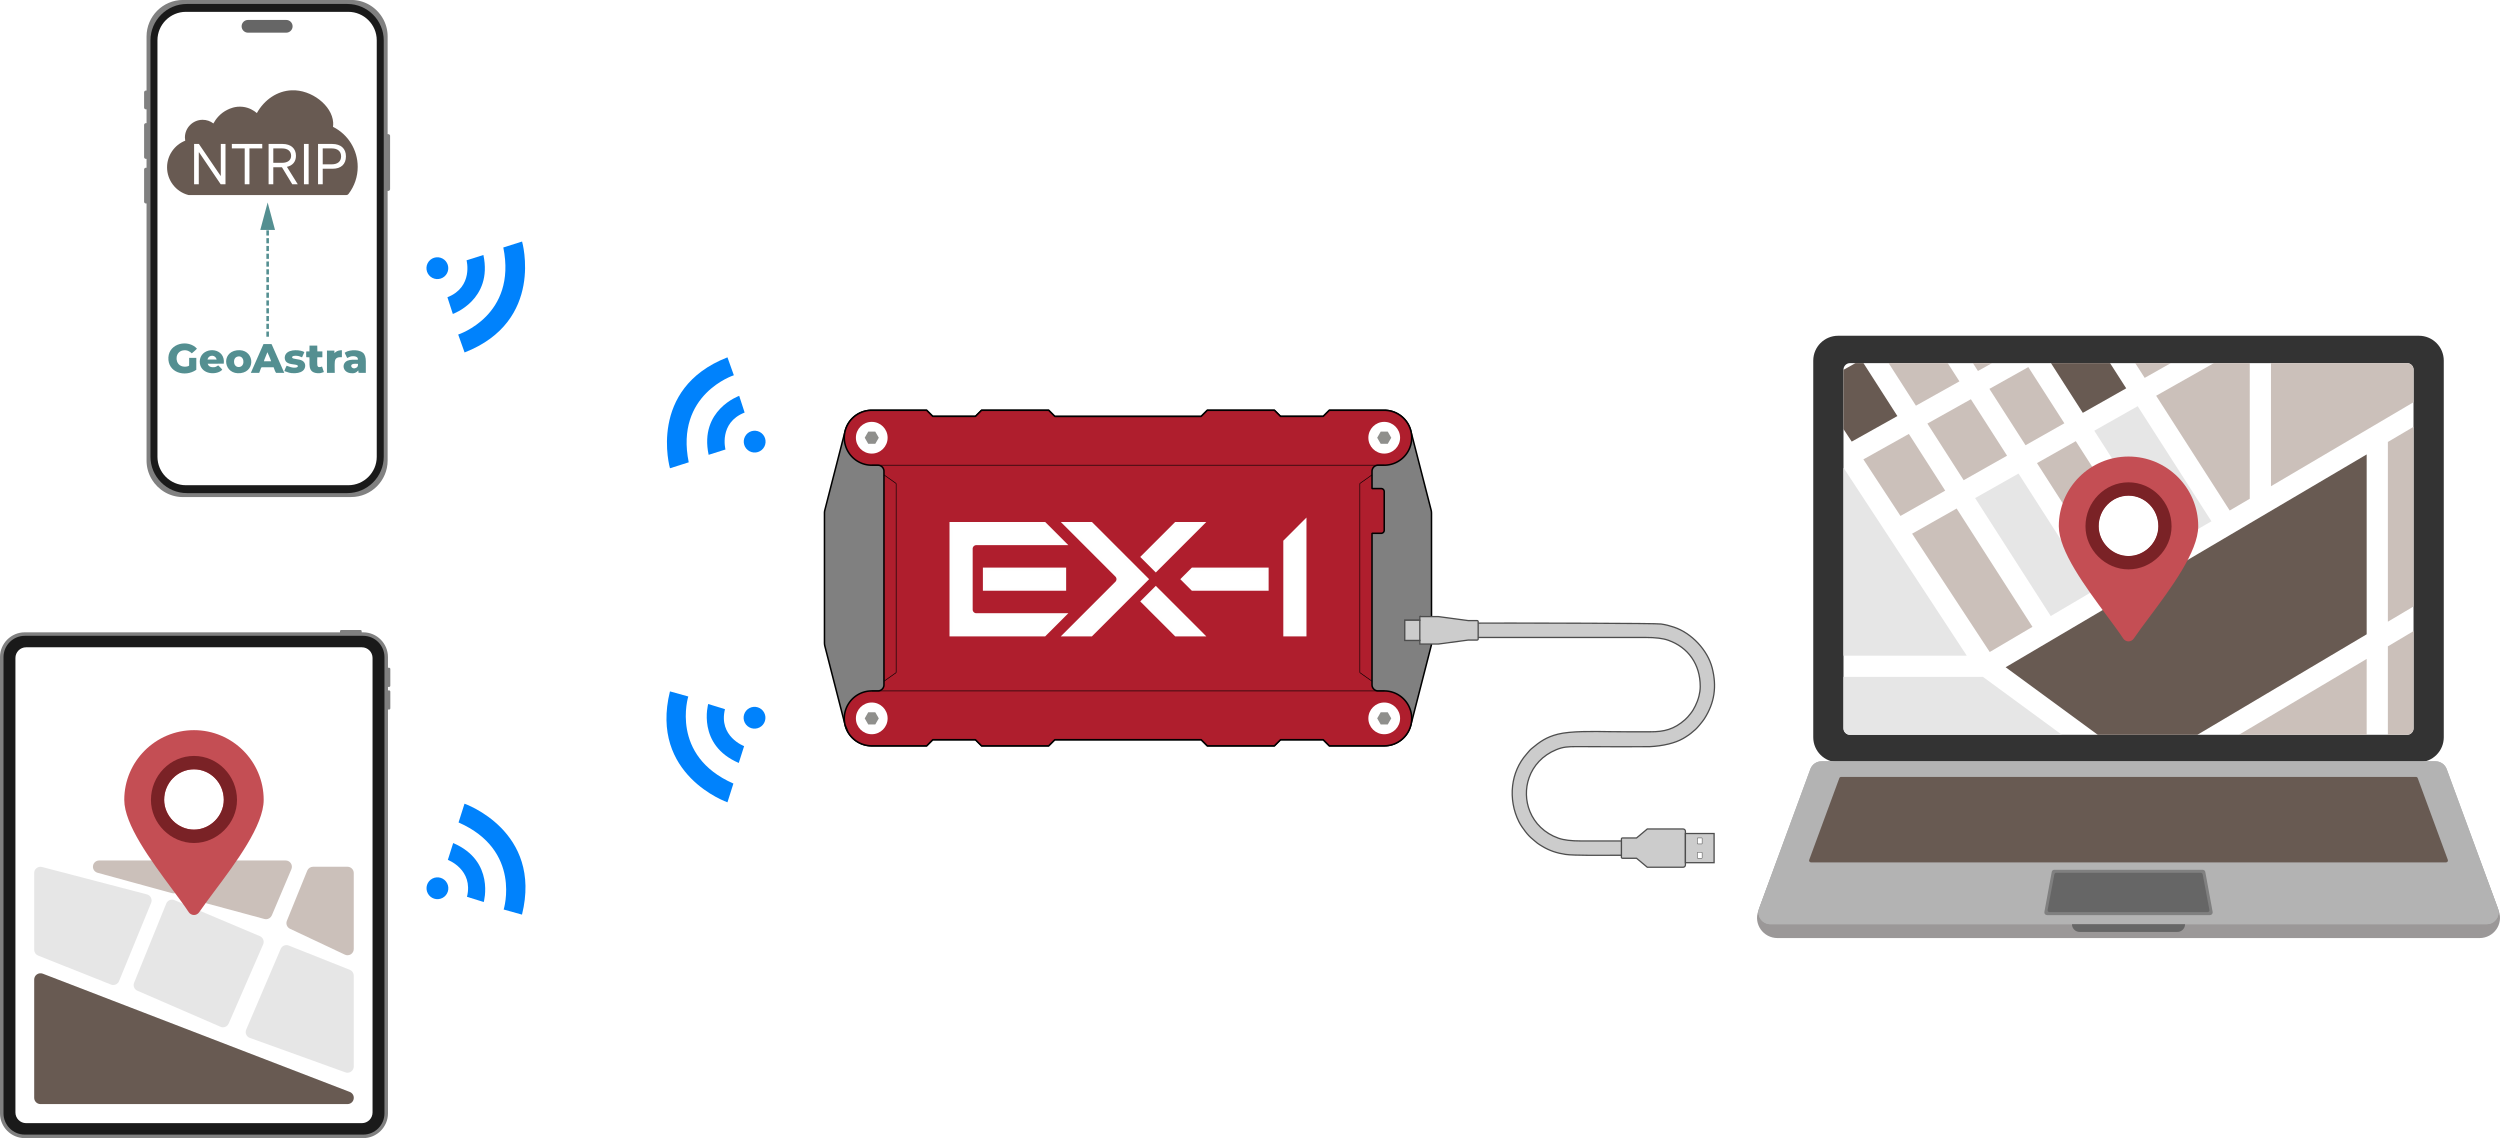 <?xml version="1.0" encoding="UTF-8"?>
<!DOCTYPE svg PUBLIC "-//W3C//DTD SVG 1.1//EN" "http://www.w3.org/Graphics/SVG/1.1/DTD/svg11.dtd">
<!-- Creator: CorelDRAW 2019 (64-Bit) -->
<svg xmlns="http://www.w3.org/2000/svg" xml:space="preserve" width="339.823mm" height="154.702mm" version="1.1" style="shape-rendering:geometricPrecision; text-rendering:geometricPrecision; image-rendering:optimizeQuality; fill-rule:evenodd; clip-rule:evenodd"
viewBox="0 0 37658.9 17143.96"
 xmlns:xlink="http://www.w3.org/1999/xlink"
 xmlns:xodm="http://www.corel.com/coreldraw/odm/2003">
 <defs>
  <style type="text/css">
   <![CDATA[
    .str1 {stroke:#4D4D4D;stroke-width:7.82;stroke-miterlimit:22.926}
    .str2 {stroke:#4D4D4D;stroke-width:19.55;stroke-miterlimit:22.926}
    .str0 {stroke:#4D4D4D;stroke-width:19.55;stroke-miterlimit:22.926}
    .fil9 {fill:none;fill-rule:nonzero}
    .fil22 {fill:#1A1A1A}
    .fil26 {fill:#548F91}
    .fil20 {fill:#666666}
    .fil25 {fill:#685A52}
    .fil8 {fill:#7A2226}
    .fil13 {fill:gray}
    .fil15 {fill:#AF1E2D}
    .fil6 {fill:#C44E54}
    .fil24 {fill:#CBC0BA}
    .fil28 {fill:#CCCCCC}
    .fil23 {fill:#E6E6E6}
    .fil7 {fill:white}
    .fil16 {fill:#8F8F8C}
    .fil17 {fill:#FEFEFE;fill-rule:nonzero}
    .fil14 {fill:black;fill-rule:nonzero}
    .fil21 {fill:#0082FC;fill-rule:nonzero}
    .fil19 {fill:#1A1A1A;fill-rule:nonzero}
    .fil1 {fill:#333333;fill-rule:nonzero}
    .fil27 {fill:#548F91;fill-rule:nonzero}
    .fil12 {fill:#666666;fill-rule:nonzero}
    .fil5 {fill:#685A52;fill-rule:nonzero}
    .fil11 {fill:gray;fill-rule:nonzero}
    .fil18 {fill:gray;fill-rule:nonzero}
    .fil0 {fill:#9B9898;fill-rule:nonzero}
    .fil10 {fill:#B3B3B3;fill-rule:nonzero}
    .fil3 {fill:#CBC0BA;fill-rule:nonzero}
    .fil4 {fill:#E6E6E6;fill-rule:nonzero}
    .fil2 {fill:white;fill-rule:nonzero}
   ]]>
  </style>
   <clipPath id="id0" style="clip-rule:nonzero">
    <path d="M36356.85 10970.17c0,54.58 -44.19,98.77 -98.76,98.77l-8390.16 0c-54.55,0 -98.76,-44.19 -98.76,-98.77l0 -5401.66c0,-54.51 44.22,-98.76 98.76,-98.76l8390.16 0c54.57,0 98.76,44.25 98.76,98.76l0 5401.66z"/>
   </clipPath>
 </defs>
 <g id="图层_x0020_1">
  <path class="fil0" d="M36951.45 11875.73c-44.58,-119.7 -160.11,-199.2 -289.36,-199.2l-7.44 0 -9183.26 0 -7.48 0c-129.24,0 -244.76,79.5 -289.36,199.2l-688.21 1845.71c-74.04,198.53 74.91,409.17 289.37,409.17l695.68 0 9183.26 0 695.64 0c214.47,0 363.42,-210.63 289.36,-409.17l-688.21 -1845.71z"/>
  <path class="fil1" d="M36437.18 5057.58l-8748.34 0c-207.02,0 -374.82,167.78 -374.82,374.8l0 5673.92c0,207.03 167.8,374.87 374.82,374.87l8748.34 0c207.03,0 374.81,-167.84 374.81,-374.87l0 -5673.92c0,-207.02 -167.78,-374.8 -374.81,-374.8z"/>
  <path class="fil2" d="M36356.85 10970.17c0,54.58 -44.19,98.77 -98.76,98.77l-8390.16 0c-54.55,0 -98.76,-44.19 -98.76,-98.77l0 -5401.66c0,-54.51 44.22,-98.76 98.76,-98.76l8390.16 0c54.57,0 98.76,44.25 98.76,98.76l0 5401.66z"/>
  <g style="clip-path:url(#id0)">
   <g id="_1896576582256">
    <g>
     <polygon id="1" class="fil3" points="28860.63,6111.15 29515.87,5744.55 28972.88,4897.56 28317.65,5264.16 "/>
     <polygon class="fil3" points="31268.87,6645.44 30684.23,6975.96 31812.68,8736.59 32390.67,8395.81 "/>
     <polygon class="fil4" points="32200.94,6118.72 31547.26,6488.21 32662.45,8228.2 33312.08,7852.55 "/>
     <polygon class="fil3" points="33587.25,7690.3 33889.58,7512.71 33889.58,5163.94 32479.34,5961.48 "/>
     <polygon class="fil3" points="30511.85,6706.92 31096.48,6376.19 30553.72,5529.64 29967.53,5857.7 "/>
     <polygon class="fil4" points="30405.84,7133.42 29752.39,7502.91 30891.36,9279.74 31537.36,8898.92 "/>
     <polygon class="fil3" points="28803.17,8039.44 29972.43,9821.61 30616.09,9442.11 29473.99,7660.14 "/>
     <polygon class="fil3" points="24131.25,7047.89 24131.25,9876.84 26685.36,9876.84 26685.36,7047.89 "/>
     <polygon class="fil3" points="29301.61,7390.88 28754.17,6536.54 28069.09,6919.83 28627.9,7771.95 "/>
     <polygon class="fil4" points="27004.74,7047.89 27004.74,9876.84 29626.55,9876.84 27771.32,7047.89 "/>
     <polygon class="fil3" points="34298.04,13442.77 33716.08,13016.27 33715.19,13016.27 33715.19,13015.59 32421.65,12067.05 32421.65,13442.77 "/>
     <polygon class="fil4" points="25696.04,10196 25696.04,13442.77 27284.24,13442.77 27284.24,11889.09 27603.62,11889.09 27603.62,13442.77 29405.4,13442.77 29405.4,11889.09 29724.77,11889.09 29724.77,13442.77 32102.5,13442.77 32102.5,11832.96 29869.98,10196 "/>
     <polygon class="fil3" points="35969.97,9365.04 38637.9,7780.85 38637.9,5084.65 35969.97,6657.26 "/>
     <polygon class="fil3" points="28735.91,15085.97 28735.91,15085.97 32102.5,15085.97 "/>
     <polygon class="fil3" points="25696.04,13762.14 25696.04,15085.97 28416.54,15085.97 28416.54,13762.14 "/>
     <polygon class="fil3" points="27561.75,6728.75 26427.01,4998.46 24131.25,4998.46 24131.25,6728.75 "/>
     <polygon class="fil3" points="23066.21,13762.14 23066.21,15085.97 25376.67,15085.97 25376.67,13762.14 "/>
     <polygon class="fil3" points="23811.86,9876.84 23811.86,7047.89 23066.21,7047.89 23066.21,9876.84 "/>
     <polygon class="fil3" points="25376.67,13442.77 25376.67,12048.78 23066.21,12048.78 23066.21,13442.77 "/>
     <path class="fil3" d="M38637.67 10506.24l0 319.16 -1749.67 0 0 -319.16 1749.67 0zm-2667.7 2179.51l-319.37 0 0 -2759.91 -3099.55 1840.31 1269.49 930.73 4817.36 0 0 -4544.76 -2667.93 1584.19 0 2949.44z"/>
     <polygon class="fil3" points="37047.71,5651.24 38637.9,4714.04 38637.9,4172.39 37047.71,4172.39 "/>
     <polygon class="fil3" points="37244.58,13777.95 38637.9,13777.95 38637.9,13016.27 36272.65,13016.27 "/>
     <polygon class="fil3" points="38637.9,14869.94 38637.9,14097.33 37651.71,14097.33 "/>
     <polygon class="fil3" points="34255.94,13016.27 37078.88,15085.97 38395.8,15085.97 35755.05,13016.27 "/>
     <polygon class="fil3" points="32421.65,13762.14 32421.65,15085.97 36539.02,15085.97 34733.45,13762.14 "/>
     <polygon class="fil3" points="30381.12,5260.37 29838.36,4413.38 29252.17,4741.22 29794.93,5588.44 "/>
     <polygon class="fil3" points="29580.01,7233.65 30233.47,6864.16 29688.47,6013.82 29033.24,6380.41 "/>
     <path class="fil3" d="M28800.28 4628.08l-103.78 -162.14c-37.65,10.9 -75.96,21.38 -115.15,31.41 -177.06,45.2 -446.99,38.31 -751.44,5.56l315.15 491.76 655.23 -366.59z"/>
     <polygon class="fil3" points="34208.96,4840.1 34208.96,7324.51 36728.55,5839.43 36728.55,4172.39 33742.14,4172.39 "/>
     <path class="fil3" d="M27865.98 5151.02l-451.01 -703.56c-383.07,-59.91 -779.28,-140.09 -1098.44,-199.55l849.23 1294.88 700.22 -391.77z"/>
     <polygon class="fil3" points="30268.87,4172.39 30268.87,4172.39 30117.43,4257.25 30660.41,5104.25 31315.64,4737.65 30953.5,4172.39 30953.5,4172.39 "/>
     <polygon class="fil3" points="31332.56,4172.39 31332.56,4172.39 32306.72,5692.22 33817.86,4837.87 33352.61,4172.39 33352.61,4172.39 "/>
     <polygon class="fil5" points="30212.08,10051 32271.32,11560.8 35650.6,9554.58 35650.6,6845.23 "/>
     <polygon class="fil5" points="32102.5,13762.14 28735.91,13762.14 28735.91,15085.97 32102.5,15085.97 "/>
     <polygon class="fil5" points="27893.38,6652.13 28581.34,6267.27 28038.58,5420.28 27341.25,5810.26 "/>
     <polygon class="fil5" points="31374.66,6218.95 32028.34,5849.45 31488.25,5006.92 30833.01,5373.52 "/>
     <polygon class="fil5" points="23811.86,6728.75 23811.86,4998.46 23066.21,4998.46 23066.21,6728.75 "/>
     <polygon class="fil5" points="25376.67,11729.62 25376.67,10196 23066.21,10196 23066.21,11729.62 "/>
     <path class="fil3" d="M33171.76 7567.94c-30.95,-3.34 -62.14,-5.34 -93.99,-5.34 31.85,0 63.03,2.01 93.99,5.34z"/>
     <path class="fil3" d="M32225.66 8414.72c0,33.18 2.45,65.69 6.02,97.78 -3.57,-32.08 -6.02,-64.6 -6.02,-97.78z"/>
     <path class="fil3" d="M32502.94 9042.55c-22.27,-20.49 -43.65,-42.1 -63.7,-65.03 20.05,22.93 41.42,44.54 63.7,65.03z"/>
     <path class="fil3" d="M32583.34 9107.8c-26.05,-18.48 -50.78,-38.52 -74.38,-59.91 23.6,21.39 48.33,41.42 74.38,59.91z"/>
     <path class="fil3" d="M32435.01 8973.07c-42.75,-49.23 -80.18,-103.35 -110.91,-161.25 30.73,58.12 68.15,112.03 110.91,161.25z"/>
     <path class="fil3" d="M33263.29 7583.31c-12.47,-2.67 -25.17,-4.9 -38.08,-7.13 -8.24,-1.34 -16.71,-2.67 -24.95,-3.79 21.16,3.13 42.32,6.46 63.02,10.92z"/>
     <path class="fil3" d="M32256.4 8638.31c6.01,22.27 12.91,43.87 20.48,65.26 -7.57,-21.39 -14.47,-43.21 -20.48,-65.26z"/>
     <path class="fil3" d="M32248.6 8608.25c-5.12,-22.05 -9.13,-44.32 -12.48,-66.81 3.35,22.5 7.36,44.76 12.48,66.81z"/>
     <path class="fil3" d="M33380.89 7619.17c19.6,7.35 38.75,15.59 57.68,24.28 -18.93,-8.69 -38.08,-16.93 -57.68,-24.28z"/>
     <path class="fil3" d="M33294.26 7591.33c19.6,5.12 38.98,10.68 57.9,17.14 -18.93,-6.46 -38.3,-12.02 -57.9,-17.14z"/>
     <path class="fil3" d="M33539.46 7699.12c24.5,15.81 48.33,32.74 71.05,51 -22.72,-18.26 -46.54,-35.19 -71.05,-51z"/>
     <path class="fil3" d="M33462.62 7655.24c20.72,10.47 40.98,21.83 60.58,34.09 -19.83,-12.26 -39.86,-23.62 -60.58,-34.09z"/>
     <path class="fil3" d="M32321.2 8805.57c-13.13,-25.17 -24.71,-51.22 -35.41,-77.73 10.47,26.51 22.27,52.56 35.41,77.73z"/>
    </g>
    <path class="fil6" d="M32063 8375.81c243.47,0 449.34,-205.87 449.34,-449.3 0,-253.94 -201.68,-459.76 -449.34,-459.76 -247.63,0 -449.3,205.81 -449.3,459.76 0,243.44 205.87,449.3 449.3,449.3zm0 1285.8c0,0 -1.16,0 0,0 -31.84,0 -61.33,-16.51 -79.04,-42.49 -64.88,-99.11 -156.95,-221.79 -253.66,-352.77 -319.75,-431.85 -717.39,-968.7 -717.39,-1339.17 0,-579.33 470.78,-1050.09 1050.09,-1050.09 579.34,0 1050.1,470.76 1050.1,1050.09 0,383.48 -415.32,940.36 -749.21,1386.36 -83.78,113.29 -164.03,219.46 -222.99,306.75 -17.7,25.98 -47.19,41.32 -77.89,41.32l0 0z"/>
    <path class="fil7" d="M32063 8375.81c243.47,0 449.34,-205.87 449.34,-449.3 0,-253.94 -201.68,-459.76 -449.34,-459.76 -247.63,0 -449.3,205.81 -449.3,459.76 0,243.44 205.87,449.3 449.3,449.3z"/>
    <path class="fil8" d="M32063 8375.81c243.47,0 449.34,-205.87 449.34,-449.3 0,-253.94 -201.68,-459.76 -449.34,-459.76 -247.63,0 -449.3,205.81 -449.3,459.76 0,243.44 205.87,449.3 449.3,449.3zm0 201.23c-351.21,0 -648.21,-296.98 -648.21,-648.21 0,-366.36 290.92,-663.3 648.21,-663.3 357.3,0 648.25,296.94 648.25,663.3 0,351.23 -296.98,648.21 -648.25,648.21l0 0z"/>
   </g>
  </g>
  <path class="fil9" d="M36356.85 10970.17c0,54.58 -44.19,98.77 -98.76,98.77l-8390.16 0c-54.55,0 -98.76,-44.19 -98.76,-98.77l0 -5401.66c0,-54.51 44.22,-98.76 98.76,-98.76l8390.16 0c54.57,0 98.76,44.25 98.76,98.76l0 5401.66z"/>
  <path class="fil10" d="M36855.96 11585.48c-26.03,-70.72 -93.38,-117.7 -168.78,-117.7l-94.1 0 -9060.11 0 -94.14 0c-75.37,0 -142.75,46.98 -168.77,117.7l-770.47 2094.43c-43.19,117.42 43.68,241.95 168.78,241.95l864.6 0 9060.11 0 864.59 0c125.08,0 211.96,-124.53 168.78,-241.95l-770.49 -2094.43z"/>
  <path class="fil10" d="M36855.96 11585.48c-26.03,-70.72 -93.38,-117.7 -168.78,-117.7l-94.1 0 -9060.11 0 -94.14 0c-75.37,0 -142.75,46.98 -168.77,117.7l-770.47 2094.43c-43.19,117.42 43.68,241.95 168.78,241.95l864.6 0 9060.11 0 864.59 0c125.08,0 211.96,-124.53 168.78,-241.95l-770.49 -2094.43z"/>
  <path class="fil5" d="M36419.53 11721.5c-4.06,-10.94 -14.43,-18.21 -26.03,-18.21l-181.78 0 -8297.06 0 -181.74 0c-11.62,0 -22.02,7.27 -26.04,18.15l-454.01 1231.51c-6.67,18.1 6.74,37.36 26.05,37.36l635.75 0 8297.06 0 635.36 0c19.32,0 32.76,-19.2 26.09,-37.36l-453.64 -1231.45z"/>
  <path class="fil11" d="M33219.96 13135.61c-3.61,-19.54 -20.6,-33.7 -40.48,-33.7l-18.93 0 -2194.99 0 -20.82 0c-18.76,0 -34.83,13.38 -38.22,31.87l-110.75 602.7c-4.64,25.27 14.75,48.53 40.44,48.53l129.36 0 2194.99 0 129.25 0c25.7,0 45.08,-23.26 40.47,-48.53l-110.31 -600.87z"/>
  <path class="fil12" d="M33180.31 13169.75c-2.44,-13.1 -13.87,-22.65 -27.25,-22.65l-28.43 0 -2122.76 0 -28.45 0c-13.34,0 -24.8,9.5 -27.28,22.6l-101.74 537.2c-3.25,17.1 9.87,32.92 27.27,32.92l130.2 0 2122.76 0 129.69 0c17.43,0 30.53,-15.82 27.31,-32.92l-101.32 -537.14z"/>
  <path class="fil12" d="M32798.3 14038.45l-1470.57 0c-64.4,0 -116.64,-52.18 -116.64,-116.59l0 0 1703.84 0 0 0c0,64.41 -52.24,116.59 -116.64,116.59z"/>
  <g>
   <path class="fil13" d="M13131.76 6180.27l827.11 0 91.9 91.9 643.3 0 91.89 -91.9 1010.9 0 92.38 92.38 2204.65 0 92.38 -92.38 1010.9 0 91.9 91.9 643.29 0 91.91 -91.9 827.1 0c188.8,0 353.65,127.9 400.58,310.78l305.88 1192.29c3.82,14.92 5.76,30.25 5.76,45.68l0 1957.01c0,15.41 -1.94,30.76 -5.76,45.67l-305.88 1192.3c-46.93,182.88 -211.78,310.78 -400.58,310.78l-827.1 0 -91.91 -91.91 -643.29 0 -91.9 91.91 -1010.9 0 -92.38 -92.38 -2204.65 0 -92.38 92.38 -1010.9 0 -91.89 -91.91 -643.3 0 -91.9 91.91 -827.11 0c-188.81,0 -353.66,-127.9 -400.59,-310.78l-305.87 -1192.3c-3.82,-14.91 -5.76,-30.25 -5.76,-45.67l0 -1957.01c0,-15.43 1.94,-30.76 5.76,-45.68l305.87 -1192.29c46.93,-182.9 211.78,-310.78 400.59,-310.78z"/>
   <path id="1" class="fil14" d="M13958.87 6191.8l-827.11 0 0 -23.05 827.11 0 8.15 3.38 -8.15 19.67zm83.76 88.52l-91.9 -91.9 16.29 -16.29 91.9 91.9 -8.15 19.67 -8.15 -3.38zm651.45 3.38l-643.3 0 0 -23.05 643.3 0 8.15 19.67 -8.15 3.38zm100.04 -95.28l-91.89 91.9 -16.29 -16.29 91.89 -91.9 8.15 -3.38 8.15 19.67zm1002.76 3.38l-1010.9 0 0 -23.05 1010.9 0 8.15 3.38 -8.15 19.67zm84.23 89l-92.38 -92.38 16.29 -16.29 92.38 92.38 -8.15 19.67 -8.15 -3.38zm2212.79 3.38l-2204.65 0 0 -23.05 2204.65 0 8.15 19.67 -8.15 3.38zm100.52 -95.76l-92.38 92.38 -16.29 -16.29 92.38 -92.38 8.15 -3.38 8.15 19.67zm1002.76 3.38l-1010.9 0 0 -23.05 1010.9 0 8.15 3.38 -8.15 19.67zm83.76 88.52l-91.9 -91.9 16.29 -16.29 91.9 91.9 -8.15 19.67 -8.15 -3.38zm651.44 3.38l-643.29 0 0 -23.05 643.29 0 8.15 19.67 -8.15 3.38zm100.06 -95.28l-91.91 91.9 -16.29 -16.29 91.91 -91.9 8.15 -3.38 8.15 19.67zm818.95 3.38l-827.1 0 0 -23.05 827.1 0 0 0 0 23.05zm411.74 296.4l-22.32 5.72 0 0 -4.61 -16.5 -5.27 -16.2 -5.9 -15.84 -6.52 -15.49 -7.14 -15.12 -7.71 -14.75 -8.29 -14.36 -8.84 -13.95 -9.39 -13.53 -9.9 -13.1 -10.42 -12.67 -10.88 -12.21 -11.37 -11.74 -11.82 -11.26 -12.26 -10.76 -12.68 -10.26 -13.09 -9.73 -13.46 -9.2 -13.84 -8.64 -14.2 -8.1 -14.53 -7.51 -14.85 -6.94 -15.16 -6.34 -15.44 -5.72 -15.71 -5.1 -15.97 -4.45 -16.2 -3.81 -16.41 -3.15 -16.62 -2.47 -16.82 -1.77 -16.98 -1.07 -17.14 -0.37 0 -23.05 18.12 0.39 17.95 1.14 17.78 1.88 17.58 2.6 17.37 3.32 17.13 4.03 16.88 4.72 16.62 5.39 16.32 6.05 16.02 6.69 15.71 7.34 15.35 7.96 15.02 8.54 14.64 9.15 14.24 9.73 13.82 10.28 13.41 10.84 12.97 11.38 12.49 11.9 12.01 12.4 11.53 12.92 10.99 13.38 10.47 13.85 9.92 14.33 9.35 14.75 8.78 15.18 8.16 15.59 7.54 16 6.89 16.38 6.25 16.74 5.56 17.11 4.88 17.45 0 0zm283.56 1198.01l-305.88 -1192.29 22.32 -5.72 305.88 1192.29 0 0 -22.32 5.72zm28.45 42.82l-23.05 0 0 0 0 -1.35 -0.01 -1.36 -0.03 -1.35 -0.03 -1.36 -0.06 -1.35 -0.04 -1.35 -0.08 -1.31 -0.09 -1.4 -0.08 -1.35 -0.1 -1.31 -0.11 -1.34 -0.13 -1.4 -0.12 -1.35 -0.14 -1.3 -0.16 -1.34 -0.18 -1.39 -0.17 -1.34 -0.18 -1.3 -0.2 -1.34 -0.21 -1.33 -0.21 -1.34 -0.23 -1.37 -0.23 -1.33 -0.24 -1.3 -0.25 -1.32 -0.28 -1.32 -0.28 -1.33 -0.3 -1.36 -0.29 -1.31 -0.31 -1.29 -0.32 -1.32 -0.33 -1.32 22.32 -5.72 0.38 1.47 0.37 1.5 0.35 1.53 0.33 1.48 0.32 1.47 0.32 1.48 0.3 1.5 0.3 1.52 0.29 1.54 0.25 1.51 0.25 1.46 0.25 1.52 0.23 1.51 0.22 1.52 0.22 1.56 0.19 1.52 0.18 1.47 0.18 1.52 0.17 1.56 0.14 1.53 0.13 1.48 0.13 1.52 0.12 1.57 0.1 1.53 0.09 1.48 0.08 1.57 0.07 1.53 0.06 1.53 0.03 1.54 0.03 1.53 0.01 1.54 0.02 1.53 0 0zm-23.05 1957.01l0 -1957.01 23.05 0 0 1957.01 0 0 -23.05 0zm16.92 48.53l-22.32 -5.72 0 0 0.33 -1.32 0.32 -1.33 0.31 -1.26 0.29 -1.32 0.3 -1.35 0.28 -1.34 0.28 -1.32 0.25 -1.32 0.24 -1.3 0.23 -1.33 0.23 -1.37 0.21 -1.33 0.21 -1.34 0.2 -1.33 0.18 -1.3 0.17 -1.34 0.18 -1.39 0.16 -1.35 0.14 -1.3 0.12 -1.34 0.13 -1.4 0.11 -1.35 0.1 -1.31 0.08 -1.34 0.09 -1.4 0.08 -1.31 0.04 -1.36 0.06 -1.35 0.03 -1.35 0.03 -1.35 0.01 -1.36 0 -1.35 23.05 0 -0.02 1.53 -0.01 1.54 -0.03 1.53 -0.03 1.53 -0.06 1.53 -0.07 1.54 -0.08 1.57 -0.09 1.48 -0.1 1.52 -0.12 1.57 -0.13 1.53 -0.13 1.48 -0.14 1.52 -0.17 1.56 -0.18 1.53 -0.18 1.47 -0.19 1.52 -0.22 1.56 -0.22 1.51 -0.23 1.52 -0.25 1.51 -0.25 1.46 -0.25 1.51 -0.29 1.54 -0.3 1.52 -0.3 1.5 -0.32 1.5 -0.32 1.46 -0.33 1.5 -0.35 1.53 -0.37 1.48 -0.38 1.47 0 0zm-328.2 1186.58l305.88 -1192.3 22.32 5.72 -305.88 1192.3 0 0 -22.32 -5.72zm-389.42 325.17l0 -23.05 0 0 17.14 -0.37 16.98 -1.07 16.82 -1.77 16.62 -2.47 16.41 -3.15 16.2 -3.81 15.97 -4.45 15.71 -5.1 15.44 -5.72 15.16 -6.34 14.85 -6.94 14.53 -7.51 14.2 -8.1 13.84 -8.64 13.46 -9.2 13.09 -9.73 12.68 -10.26 12.26 -10.76 11.82 -11.26 11.37 -11.74 10.88 -12.21 10.42 -12.67 9.9 -13.1 9.39 -13.53 8.84 -13.95 8.29 -14.36 7.71 -14.75 7.14 -15.12 6.52 -15.49 5.9 -15.84 5.27 -16.2 4.61 -16.5 22.32 5.72 -4.88 17.45 -5.56 17.11 -6.25 16.74 -6.89 16.38 -7.54 16 -8.16 15.59 -8.78 15.18 -9.35 14.75 -9.92 14.33 -10.47 13.85 -10.99 13.38 -11.53 12.92 -12.01 12.4 -12.49 11.9 -12.97 11.38 -13.41 10.84 -13.82 10.28 -14.24 9.73 -14.64 9.15 -15.02 8.54 -15.35 7.96 -15.71 7.34 -16.02 6.69 -16.32 6.05 -16.62 5.39 -16.88 4.72 -17.13 4.03 -17.37 3.32 -17.58 2.6 -17.78 1.88 -17.95 1.14 -18.12 0.39 0 0zm-827.1 -23.05l827.1 0 0 23.05 -827.1 0 -8.15 -3.38 8.15 -19.67zm-83.77 -88.53l91.91 91.91 -16.29 16.29 -91.91 -91.91 8.15 -19.67 8.15 3.38zm-651.44 -3.38l643.29 0 0 23.05 -643.29 0 -8.15 -19.67 8.15 -3.38zm-100.05 95.29l91.9 -91.91 16.29 16.29 -91.9 91.91 -8.15 3.38 -8.15 -19.67zm-1002.76 -3.38l1010.9 0 0 23.05 -1010.9 0 -8.15 -3.38 8.15 -19.67zm-84.23 -89l92.38 92.38 -16.29 16.29 -92.38 -92.38 8.15 -19.67 8.15 3.38zm-2212.79 -3.38l2204.65 0 0 23.05 -2204.65 0 -8.15 -19.67 8.15 -3.38zm-100.52 95.76l92.38 -92.38 16.29 16.29 -92.38 92.38 -8.15 3.38 -8.15 -19.67zm-1002.76 -3.38l1010.9 0 0 23.05 -1010.9 0 -8.15 -3.38 8.15 -19.67zm-83.75 -88.53l91.89 91.91 -16.29 16.29 -91.89 -91.91 8.15 -19.67 8.15 3.38zm-651.45 -3.38l643.3 0 0 23.05 -643.3 0 -8.15 -19.67 8.15 -3.38zm-100.05 95.29l91.9 -91.91 16.29 16.29 -91.9 91.91 -8.15 3.38 -8.15 -19.67zm-818.96 -3.38l827.11 0 0 23.05 -827.11 0 0 0 0 -23.05zm-411.75 -296.4l22.32 -5.72 0 0 4.61 16.5 5.27 16.2 5.9 15.84 6.52 15.49 7.14 15.12 7.71 14.75 8.29 14.36 8.84 13.95 9.39 13.53 9.9 13.1 10.42 12.67 10.88 12.21 11.37 11.74 11.82 11.26 12.26 10.76 12.68 10.26 13.08 9.73 13.49 9.2 13.83 8.65 14.2 8.09 14.54 7.51 14.85 6.94 15.15 6.34 15.45 5.72 15.7 5.1 15.97 4.45 16.2 3.81 16.42 3.15 16.62 2.47 16.82 1.77 16.98 1.07 17.14 0.37 0 23.05 -18.12 -0.39 -17.95 -1.14 -17.78 -1.88 -17.58 -2.6 -17.38 -3.32 -17.13 -4.03 -16.88 -4.72 -16.61 -5.39 -16.33 -6.05 -16.04 -6.69 -15.69 -7.34 -15.36 -7.96 -15.02 -8.56 -14.63 -9.14 -14.24 -9.73 -13.83 -10.28 -13.41 -10.84 -12.97 -11.38 -12.49 -11.9 -12.01 -12.4 -11.53 -12.92 -10.99 -13.38 -10.47 -13.85 -9.92 -14.33 -9.35 -14.75 -8.78 -15.18 -8.16 -15.59 -7.54 -16 -6.89 -16.38 -6.25 -16.74 -5.56 -17.11 -4.88 -17.45 0 0zm-283.55 -1198.02l305.87 1192.3 -22.32 5.72 -305.87 -1192.3 0 0 22.32 -5.72zm-28.45 -42.81l23.05 0 0 0 0 1.35 0.01 1.36 0.03 1.35 0.03 1.35 0.06 1.35 0.04 1.36 0.08 1.31 0.09 1.4 0.08 1.34 0.1 1.31 0.11 1.35 0.13 1.4 0.12 1.34 0.14 1.3 0.16 1.35 0.18 1.39 0.17 1.34 0.18 1.3 0.2 1.33 0.21 1.34 0.21 1.33 0.23 1.37 0.23 1.33 0.24 1.3 0.25 1.32 0.28 1.32 0.28 1.34 0.3 1.35 0.29 1.32 0.31 1.26 0.32 1.33 0.33 1.32 -22.32 5.72 -0.38 -1.47 -0.37 -1.48 -0.35 -1.53 -0.33 -1.5 -0.32 -1.46 -0.32 -1.5 -0.3 -1.5 -0.3 -1.52 -0.29 -1.54 -0.25 -1.51 -0.25 -1.46 -0.25 -1.51 -0.23 -1.52 -0.22 -1.51 -0.22 -1.56 -0.19 -1.52 -0.18 -1.47 -0.18 -1.53 -0.17 -1.56 -0.14 -1.52 -0.13 -1.48 -0.13 -1.53 -0.12 -1.57 -0.1 -1.52 -0.09 -1.48 -0.08 -1.57 -0.07 -1.54 -0.06 -1.53 -0.03 -1.53 -0.03 -1.53 -0.01 -1.54 -0.02 -1.53 0 0zm23.05 -1957.01l0 1957.01 -23.05 0 0 -1957.01 0 0 23.05 0zm-16.92 -48.54l22.32 5.72 0 0 -0.33 1.32 -0.32 1.32 -0.31 1.29 -0.29 1.31 -0.3 1.36 -0.28 1.33 -0.28 1.32 -0.25 1.32 -0.24 1.3 -0.23 1.33 -0.23 1.37 -0.21 1.34 -0.21 1.33 -0.2 1.34 -0.18 1.3 -0.17 1.34 -0.18 1.39 -0.16 1.34 -0.14 1.3 -0.12 1.35 -0.13 1.4 -0.11 1.34 -0.1 1.31 -0.08 1.35 -0.09 1.4 -0.08 1.31 -0.04 1.35 -0.06 1.35 -0.03 1.36 -0.03 1.35 -0.01 1.36 0 1.35 -23.05 0 0.02 -1.53 0.01 -1.54 0.03 -1.53 0.03 -1.54 0.06 -1.53 0.07 -1.53 0.08 -1.57 0.09 -1.48 0.1 -1.53 0.12 -1.57 0.13 -1.52 0.13 -1.48 0.14 -1.53 0.17 -1.56 0.18 -1.52 0.18 -1.47 0.19 -1.52 0.22 -1.56 0.22 -1.52 0.23 -1.51 0.25 -1.52 0.25 -1.46 0.25 -1.51 0.29 -1.54 0.3 -1.52 0.3 -1.5 0.32 -1.48 0.32 -1.47 0.33 -1.48 0.35 -1.53 0.37 -1.5 0.38 -1.47 0 0zm328.19 -1186.57l-305.87 1192.29 -22.32 -5.72 305.87 -1192.29 0 0 22.32 5.72zm389.43 -325.17l0 23.05 0 0 -17.14 0.37 -16.98 1.07 -16.82 1.77 -16.62 2.47 -16.42 3.15 -16.2 3.81 -15.97 4.45 -15.7 5.1 -15.45 5.72 -15.15 6.34 -14.85 6.94 -14.54 7.51 -14.2 8.09 -13.83 8.65 -13.49 9.2 -13.08 9.73 -12.68 10.26 -12.27 10.76 -11.81 11.25 -11.37 11.75 -10.89 12.2 -10.41 12.66 -9.9 13.12 -9.39 13.52 -8.84 13.96 -8.29 14.35 -7.71 14.74 -7.14 15.14 -6.52 15.49 -5.91 15.84 -5.26 16.19 -4.61 16.51 -22.32 -5.72 4.88 -17.47 5.57 -17.1 6.24 -16.74 6.89 -16.38 7.54 -16 8.16 -15.6 8.78 -15.17 9.35 -14.76 9.92 -14.32 10.47 -13.85 11 -13.39 11.51 -12.91 12.01 -12.41 12.5 -11.89 12.95 -11.38 13.41 -10.84 13.83 -10.28 14.24 -9.73 14.63 -9.14 15.02 -8.56 15.36 -7.96 15.69 -7.34 16.04 -6.69 16.33 -6.05 16.61 -5.39 16.88 -4.72 17.13 -4.03 17.38 -3.32 17.58 -2.6 17.78 -1.88 17.95 -1.14 18.12 -0.39 0 0z"/>
  </g>
  <g>
   <path class="fil15" d="M12731.17 10924c46.92,182.88 211.78,310.77 400.6,310.77l827.1 0 91.9 -91.9 643.3 0 91.88 91.9 1010.91 0 92.39 -92.38 2204.64 0 92.38 92.38 1010.91 0 91.89 -91.9 643.28 0 91.92 91.9 827.09 0c228.41,0 413.57,-185.15 413.57,-413.53 0,-228.42 -185.16,-413.55 -413.57,-413.55l-91.89 0c-24.37,0 -47.74,-9.71 -64.98,-26.92 -17.22,-17.24 -26.92,-40.62 -26.92,-65.01l0 -2282.39 137.86 0c12.18,0 23.87,-4.85 32.49,-13.48 8.6,-8.62 13.44,-20.28 13.44,-32.49l0 -581.59c0,-12.19 -4.84,-23.86 -13.44,-32.48 -8.62,-8.62 -20.31,-13.46 -32.49,-13.46l-137.86 0 0 -260.59c0,-24.39 9.7,-47.77 26.92,-65 17.21,-17.21 40.62,-26.92 64.98,-26.92l91.89 0c228.41,0 413.57,-185.15 413.57,-413.55 0,-228.39 -185.16,-413.53 -413.57,-413.53l-827.09 0 -91.92 91.89 -643.28 0 -91.89 -91.89 -1010.91 0 -92.38 92.38 -2204.64 0 -92.39 -92.38 -1010.91 0 -91.88 91.89 -643.3 0 -91.9 -91.89 -827.1 0c-147.76,0 -284.27,78.83 -358.15,206.77 -73.88,127.95 -73.88,285.58 0,413.54 73.87,127.95 210.39,206.78 358.15,206.78l91.89 0c24.37,0 47.74,9.69 64.98,26.92 17.22,17.23 26.92,40.6 26.92,65l0 3216.48c0,50.77 -41.14,91.92 -91.9,91.92l-91.89 0c-147.76,0 -284.27,78.83 -358.15,206.78 -73.87,127.95 -73.87,285.59 0,413.54l-42.45 -104z"/>
   <path id="1" class="fil14" d="M13131.77 11223.25l0 23.05 0 0 -18.12 -0.39 -17.95 -1.14 -17.78 -1.88 -17.59 -2.6 -17.37 -3.32 -17.13 -4.03 -16.89 -4.72 -16.61 -5.39 -16.33 -6.05 -16.04 -6.69 -15.69 -7.34 -15.36 -7.96 -15.02 -8.54 -14.64 -9.15 -14.24 -9.73 -13.82 -10.28 -13.41 -10.84 -12.95 -11.37 -12.5 -11.9 -12.01 -12.41 -11.53 -12.91 -11 -13.39 -10.47 -13.85 -9.92 -14.32 -9.34 -14.75 -8.78 -15.18 -8.16 -15.59 -7.54 -15.99 -6.9 -16.39 -6.24 -16.74 -5.56 -17.11 -4.88 -17.45 22.32 -5.72 4.61 16.5 5.27 16.2 5.88 15.84 6.53 15.48 7.14 15.13 7.71 14.75 8.29 14.36 8.83 13.95 9.39 13.52 9.9 13.12 10.41 12.66 10.9 12.2 11.37 11.75 11.81 11.26 12.27 10.75 12.68 10.26 13.09 9.73 13.46 9.2 13.84 8.64 14.2 8.1 14.54 7.51 14.85 6.94 15.15 6.34 15.45 5.72 15.7 5.1 15.98 4.45 16.2 3.81 16.41 3.15 16.63 2.47 16.82 1.77 16.98 1.07 17.14 0.37 0 0zm827.1 23.05l-827.1 0 0 -23.05 827.1 0 8.15 19.67 -8.15 3.38zm100.05 -95.28l-91.9 91.9 -16.29 -16.29 91.9 -91.9 8.15 -3.38 8.15 19.67zm635.16 3.38l-643.3 0 0 -23.05 643.3 0 8.15 3.38 -8.15 19.67zm83.73 88.52l-91.88 -91.9 16.29 -16.29 91.88 91.9 -8.15 19.67 -8.15 -3.38zm1019.06 3.38l-1010.91 0 0 -23.05 1010.91 0 8.15 19.67 -8.15 3.38zm100.54 -95.76l-92.39 92.38 -16.29 -16.29 92.39 -92.38 8.15 -3.38 8.15 19.67zm2196.49 3.38l-2204.64 0 0 -23.05 2204.64 0 8.15 3.38 -8.15 19.67zm84.23 89l-92.38 -92.38 16.29 -16.29 92.38 92.38 -8.15 19.67 -8.15 -3.38zm1019.06 3.38l-1010.91 0 0 -23.05 1010.91 0 8.15 19.67 -8.15 3.38zm100.04 -95.28l-91.89 91.9 -16.29 -16.29 91.89 -91.9 8.15 -3.38 8.15 19.67zm635.14 3.38l-643.28 0 0 -23.05 643.28 0 8.15 3.38 -8.15 19.67zm83.78 88.52l-91.92 -91.9 16.29 -16.29 91.92 91.9 -8.15 19.67 -8.15 -3.38zm835.23 3.38l-827.09 0 0 -23.05 827.09 0 0 0 0 23.05zm402.04 -425.06l23.05 0 0 0 -0.57 21.86 -1.64 21.58 -2.69 21.28 -3.75 20.92 -4.74 20.58 -5.73 20.18 -6.68 19.74 -7.62 19.32 -8.5 18.83 -9.4 18.33 -10.24 17.81 -11.05 17.24 -11.86 16.67 -12.61 16.05 -13.36 15.41 -14.06 14.76 -14.76 14.07 -15.43 13.36 -16.05 12.61 -16.67 11.85 -17.25 11.06 -17.8 10.24 -18.34 9.38 -18.83 8.52 -19.3 7.61 -19.76 6.68 -20.17 5.73 -20.58 4.74 -20.93 3.75 -21.27 2.69 -21.59 1.64 -21.86 0.57 0 -23.05 20.69 -0.52 20.44 -1.55 20.11 -2.56 19.8 -3.52 19.45 -4.5 19.08 -5.42 18.67 -6.31 18.24 -7.19 17.81 -8.06 17.34 -8.89 16.82 -9.66 16.32 -10.46 15.76 -11.2 15.18 -11.95 14.61 -12.63 13.96 -13.32 13.31 -13.96 12.63 -14.59 11.95 -15.18 11.21 -15.76 10.45 -16.31 9.69 -16.83 8.87 -17.33 8.06 -17.81 7.2 -18.25 6.31 -18.67 5.42 -19.07 4.5 -19.45 3.52 -19.79 2.56 -20.12 1.55 -20.42 0.52 -20.69 0 0zm-402.04 -402.03l0 -23.05 0 0 21.86 0.57 21.59 1.64 21.27 2.69 20.93 3.75 20.58 4.74 20.17 5.73 19.76 6.68 19.3 7.61 18.83 8.52 18.34 9.38 17.8 10.24 17.25 11.06 16.67 11.85 16.05 12.61 15.43 13.36 14.76 14.07 14.06 14.75 13.36 15.43 12.61 16.05 11.86 16.67 11.05 17.24 10.24 17.81 9.4 18.33 8.5 18.83 7.62 19.32 6.68 19.76 5.73 20.17 4.74 20.58 3.75 20.92 2.69 21.28 1.64 21.58 0.57 21.88 -23.05 0 -0.52 -20.7 -1.55 -20.42 -2.56 -20.12 -3.52 -19.79 -4.5 -19.45 -5.42 -19.08 -6.31 -18.67 -7.2 -18.25 -8.06 -17.81 -8.87 -17.33 -9.69 -16.83 -10.45 -16.31 -11.21 -15.76 -11.95 -15.18 -12.63 -14.61 -13.31 -13.95 -13.96 -13.32 -14.61 -12.63 -15.18 -11.95 -15.76 -11.2 -16.32 -10.46 -16.82 -9.66 -17.34 -8.89 -17.81 -8.06 -18.24 -7.19 -18.67 -6.31 -19.08 -5.42 -19.45 -4.5 -19.8 -3.52 -20.11 -2.56 -20.44 -1.55 -20.69 -0.52 0 0zm-91.89 -23.05l91.89 0 0 23.05 -91.89 0 0 0 0 -23.05zm-73.14 -7.25l16.31 -16.29 -0.02 -0.01 1.43 1.4 1.45 1.34 1.5 1.32 1.54 1.29 1.54 1.24 1.56 1.19 1.63 1.16 1.6 1.11 1.66 1.06 1.67 1.04 1.71 0.98 1.72 0.95 1.74 0.9 1.76 0.86 1.78 0.82 1.81 0.78 1.83 0.73 1.84 0.69 1.84 0.63 1.88 0.6 1.86 0.54 1.92 0.5 1.92 0.47 1.9 0.4 1.96 0.37 1.97 0.32 1.93 0.27 1.95 0.22 2.01 0.17 1.96 0.13 1.98 0.07 2.01 0.02 0 23.05 -2.56 -0.04 -2.56 -0.09 -2.58 -0.16 -2.52 -0.23 -2.53 -0.27 -2.55 -0.35 -2.48 -0.41 -2.47 -0.45 -2.52 -0.53 -2.45 -0.6 -2.43 -0.63 -2.44 -0.72 -2.39 -0.75 -2.42 -0.83 -2.35 -0.89 -2.34 -0.93 -2.32 -1 -2.29 -1.04 -2.27 -1.11 -2.25 -1.16 -2.21 -1.22 -2.17 -1.26 -2.16 -1.33 -2.13 -1.37 -2.11 -1.44 -2.03 -1.47 -2.05 -1.54 -1.98 -1.6 -1.94 -1.62 -1.92 -1.7 -1.9 -1.74 -1.83 -1.8 -0.02 -0.01zm-30.29 -73.15l23.05 0 0 0 0.02 2.01 0.07 1.98 0.13 1.96 0.18 2.01 0.21 1.97 0.27 1.92 0.32 1.97 0.37 1.96 0.4 1.92 0.45 1.9 0.5 1.9 0.57 1.91 0.59 1.87 0.63 1.83 0.7 1.85 0.73 1.85 0.75 1.78 0.83 1.78 0.85 1.76 0.91 1.74 0.94 1.72 0.99 1.71 1.03 1.67 1.06 1.64 1.12 1.62 1.16 1.63 1.2 1.58 1.22 1.52 1.27 1.52 1.34 1.52 1.34 1.45 1.4 1.42 -16.31 16.29 -1.8 -1.84 -1.74 -1.9 -1.67 -1.9 -1.65 -1.96 -1.6 -2.01 -1.53 -2.03 -1.47 -2.03 -1.43 -2.08 -1.4 -2.15 -1.32 -2.16 -1.27 -2.17 -1.21 -2.21 -1.17 -2.25 -1.1 -2.27 -1.05 -2.29 -1 -2.34 -0.93 -2.32 -0.88 -2.36 -0.83 -2.4 -0.76 -2.4 -0.7 -2.42 -0.65 -2.45 -0.59 -2.47 -0.53 -2.49 -0.45 -2.47 -0.41 -2.48 -0.35 -2.56 -0.28 -2.53 -0.22 -2.52 -0.16 -2.58 -0.09 -2.56 -0.04 -2.56 0 0zm23.05 -2282.39l0 2282.39 -23.05 0 0 -2282.39 11.53 -11.53 11.53 11.53zm126.33 11.53l-137.86 0 0 -23.05 137.86 0 0 0 0 23.05zm24.34 -33.13l16.31 16.27 -0.01 0.01 -1.02 1 -1.03 0.96 -1.06 0.93 -1.12 0.94 -1.11 0.88 -1.09 0.83 -1.19 0.85 -1.13 0.78 -1.15 0.76 -1.24 0.75 -1.22 0.71 -1.25 0.69 -1.22 0.63 -1.24 0.61 -1.3 0.59 -1.31 0.57 -1.26 0.5 -1.27 0.49 -1.41 0.49 -1.31 0.41 -1.32 0.39 -1.41 0.37 -1.37 0.33 -1.35 0.28 -1.39 0.27 -1.4 0.22 -1.34 0.19 -1.41 0.17 -1.47 0.13 -1.42 0.08 -1.42 0.06 -1.42 0.02 0 -23.05 0.86 0 0.84 -0.03 0.86 -0.06 0.79 -0.07 0.83 -0.1 0.9 -0.12 0.82 -0.13 0.83 -0.16 0.86 -0.19 0.8 -0.18 0.76 -0.21 0.85 -0.25 0.82 -0.25 0.72 -0.24 0.81 -0.31 0.82 -0.32 0.75 -0.32 0.74 -0.34 0.78 -0.39 0.78 -0.39 0.72 -0.4 0.73 -0.42 0.66 -0.42 0.73 -0.48 0.73 -0.49 0.65 -0.48 0.71 -0.54 0.66 -0.52 0.61 -0.52 0.64 -0.58 0.63 -0.59 0.62 -0.6 -0.01 0.01zm10.07 -24.36l23.05 0 0 0 -0.02 1.42 -0.06 1.43 -0.08 1.41 -0.13 1.46 -0.16 1.36 -0.19 1.41 -0.23 1.4 -0.25 1.41 -0.3 1.37 -0.31 1.33 -0.37 1.37 -0.4 1.37 -0.43 1.34 -0.44 1.29 -0.48 1.31 -0.53 1.32 -0.55 1.29 -0.59 1.3 -0.61 1.24 -0.63 1.22 -0.7 1.29 -0.7 1.17 -0.72 1.19 -0.78 1.21 -0.8 1.16 -0.82 1.12 -0.84 1.12 -0.91 1.14 -0.89 1.05 -0.93 1.06 -0.99 1.06 -0.99 1.01 -16.31 -16.27 0.61 -0.63 0.57 -0.6 0.55 -0.64 0.58 -0.68 0.51 -0.63 0.51 -0.68 0.51 -0.72 0.47 -0.68 0.44 -0.68 0.45 -0.74 0.43 -0.75 0.39 -0.69 0.39 -0.78 0.39 -0.78 0.34 -0.74 0.33 -0.78 0.29 -0.74 0.3 -0.8 0.29 -0.84 0.25 -0.79 0.22 -0.78 0.21 -0.8 0.2 -0.86 0.19 -0.82 0.14 -0.81 0.14 -0.84 0.1 -0.83 0.11 -0.9 0.07 -0.8 0.06 -0.85 0.03 -0.85 0 -0.86 0 0zm23.05 -581.59l0 581.59 -23.05 0 0 -581.59 0 0 23.05 0zm-33.11 -24.34l16.29 -16.29 0.01 0.01 0.99 1.01 0.99 1.06 0.93 1.06 0.89 1.05 0.91 1.14 0.84 1.12 0.82 1.12 0.81 1.2 0.76 1.19 0.72 1.17 0.7 1.19 0.69 1.25 0.64 1.24 0.61 1.24 0.59 1.3 0.57 1.31 0.52 1.31 0.48 1.29 0.44 1.3 0.44 1.36 0.39 1.36 0.35 1.35 0.32 1.34 0.3 1.37 0.25 1.41 0.23 1.4 0.19 1.4 0.16 1.35 0.13 1.47 0.08 1.41 0.06 1.43 0.02 1.42 -23.05 0 0 -0.86 -0.03 -0.85 -0.06 -0.85 -0.07 -0.79 -0.11 -0.89 -0.1 -0.84 -0.14 -0.84 -0.14 -0.81 -0.19 -0.82 -0.19 -0.85 -0.22 -0.8 -0.23 -0.81 -0.24 -0.76 -0.29 -0.83 -0.3 -0.8 -0.3 -0.78 -0.32 -0.75 -0.34 -0.74 -0.39 -0.78 -0.38 -0.75 -0.4 -0.7 -0.43 -0.76 -0.45 -0.73 -0.45 -0.72 -0.45 -0.64 -0.51 -0.72 -0.51 -0.68 -0.51 -0.63 -0.58 -0.68 -0.55 -0.64 -0.57 -0.6 -0.61 -0.63 0.01 0.01zm-24.35 -10.08l0 -23.05 0 0 1.42 0.02 1.42 0.06 1.42 0.08 1.47 0.13 1.35 0.16 1.4 0.19 1.4 0.23 1.39 0.25 1.4 0.3 1.33 0.32 1.35 0.35 1.37 0.39 1.36 0.44 1.3 0.44 1.33 0.5 1.31 0.53 1.26 0.54 1.25 0.57 1.29 0.62 1.22 0.64 1.21 0.65 1.31 0.75 1.2 0.74 1.11 0.73 1.17 0.8 1.19 0.85 1.09 0.83 1.11 0.88 1.12 0.94 1.06 0.93 1.03 0.96 1.02 1 -16.29 16.29 -0.62 -0.6 -0.63 -0.59 -0.64 -0.58 -0.61 -0.52 -0.66 -0.52 -0.71 -0.54 -0.65 -0.48 -0.69 -0.47 -0.78 -0.49 -0.71 -0.45 -0.64 -0.38 -0.76 -0.41 -0.78 -0.4 -0.73 -0.35 -0.79 -0.37 -0.8 -0.34 -0.78 -0.31 -0.75 -0.28 -0.83 -0.29 -0.76 -0.24 -0.8 -0.23 -0.82 -0.22 -0.84 -0.19 -0.82 -0.19 -0.83 -0.14 -0.82 -0.14 -0.84 -0.1 -0.89 -0.11 -0.79 -0.07 -0.86 -0.06 -0.84 -0.03 -0.86 0 0 0zm-137.86 -23.05l137.86 0 0 23.05 -137.86 0 -11.53 -11.53 11.53 -11.53zm11.53 -249.07l0 260.59 -23.05 0 0 -260.59 0 0 23.05 0zm7.25 -73.14l16.29 16.29 0 0 -1.39 1.42 -1.35 1.46 -1.34 1.51 -1.26 1.51 -1.22 1.52 -1.2 1.58 -1.16 1.63 -1.12 1.62 -1.06 1.64 -1.03 1.67 -0.99 1.71 -0.94 1.72 -0.91 1.74 -0.85 1.76 -0.83 1.78 -0.75 1.78 -0.74 1.85 -0.69 1.84 -0.63 1.84 -0.6 1.88 -0.55 1.9 -0.5 1.87 -0.45 1.91 -0.4 1.93 -0.37 1.96 -0.32 1.97 -0.27 1.92 -0.21 1.97 -0.18 2.01 -0.13 1.95 -0.07 1.99 -0.02 2.01 -23.05 0 0.04 -2.56 0.09 -2.57 0.16 -2.57 0.22 -2.52 0.28 -2.53 0.35 -2.56 0.41 -2.48 0.45 -2.47 0.53 -2.48 0.59 -2.48 0.65 -2.47 0.71 -2.4 0.75 -2.39 0.83 -2.42 0.89 -2.35 0.92 -2.32 1 -2.34 1.05 -2.29 1.1 -2.27 1.17 -2.25 1.21 -2.21 1.27 -2.17 1.32 -2.16 1.4 -2.15 1.43 -2.08 1.47 -2.03 1.53 -2.03 1.6 -2.01 1.66 -1.97 1.67 -1.88 1.73 -1.88 1.81 -1.84 0 0zm73.13 -30.3l0 23.05 0 0 -2.01 0.02 -1.98 0.07 -1.96 0.13 -2.01 0.18 -1.97 0.21 -1.92 0.27 -1.97 0.32 -1.96 0.37 -1.88 0.4 -1.94 0.47 -1.91 0.5 -1.86 0.54 -1.88 0.6 -1.84 0.63 -1.84 0.69 -1.83 0.73 -1.81 0.78 -1.78 0.82 -1.76 0.86 -1.74 0.9 -1.74 0.96 -1.71 0.98 -1.65 1.02 -1.66 1.07 -1.62 1.12 -1.61 1.15 -1.55 1.17 -1.55 1.25 -1.53 1.27 -1.48 1.32 -1.46 1.35 -1.42 1.39 -16.29 -16.29 1.84 -1.81 1.88 -1.73 1.91 -1.7 1.95 -1.63 1.97 -1.58 2.04 -1.55 2.05 -1.48 2.11 -1.43 2.11 -1.36 2.18 -1.35 2.19 -1.26 2.18 -1.21 2.25 -1.16 2.27 -1.11 2.29 -1.04 2.32 -1 2.34 -0.93 2.35 -0.89 2.42 -0.83 2.39 -0.75 2.44 -0.72 2.44 -0.63 2.45 -0.6 2.5 -0.53 2.47 -0.45 2.48 -0.41 2.56 -0.35 2.53 -0.28 2.52 -0.22 2.58 -0.16 2.56 -0.09 2.56 -0.04 0 0zm91.89 23.05l-91.89 0 0 -23.05 91.89 0 0 0 0 23.05zm402.04 -425.08l23.05 0 0 0 -0.57 21.86 -1.64 21.59 -2.69 21.27 -3.75 20.93 -4.74 20.58 -5.73 20.17 -6.68 19.76 -7.62 19.3 -8.5 18.83 -9.4 18.33 -10.24 17.81 -11.05 17.24 -11.86 16.67 -12.61 16.06 -13.36 15.41 -14.06 14.76 -14.76 14.07 -15.44 13.36 -16.04 12.6 -16.67 11.86 -17.25 11.06 -17.8 10.24 -18.34 9.39 -18.83 8.5 -19.3 7.62 -19.76 6.68 -20.17 5.73 -20.58 4.74 -20.93 3.75 -21.27 2.69 -21.59 1.64 -21.86 0.57 0 -23.05 20.69 -0.52 20.44 -1.55 20.11 -2.56 19.8 -3.52 19.45 -4.5 19.08 -5.42 18.67 -6.31 18.24 -7.2 17.81 -8.06 17.34 -8.88 16.82 -9.66 16.32 -10.46 15.76 -11.21 15.19 -11.94 14.59 -12.63 13.96 -13.32 13.31 -13.96 12.63 -14.59 11.95 -15.19 11.21 -15.76 10.45 -16.31 9.69 -16.83 8.87 -17.33 8.06 -17.81 7.2 -18.24 6.31 -18.67 5.42 -19.08 4.5 -19.45 3.52 -19.8 2.56 -20.11 1.55 -20.44 0.52 -20.69 0 0zm-402.04 -402.01l0 -23.05 0 0 21.86 0.57 21.59 1.64 21.27 2.69 20.93 3.75 20.58 4.74 20.17 5.73 19.76 6.68 19.3 7.61 18.83 8.52 18.34 9.38 17.8 10.24 17.25 11.06 16.67 11.85 16.05 12.61 15.43 13.36 14.76 14.07 14.06 14.76 13.36 15.41 12.61 16.05 11.86 16.67 11.05 17.24 10.24 17.81 9.4 18.33 8.5 18.83 7.62 19.32 6.68 19.74 5.73 20.18 4.74 20.58 3.75 20.92 2.69 21.28 1.64 21.58 0.57 21.86 -23.05 0 -0.52 -20.69 -1.55 -20.42 -2.56 -20.12 -3.52 -19.79 -4.5 -19.45 -5.42 -19.07 -6.31 -18.67 -7.2 -18.25 -8.06 -17.81 -8.87 -17.33 -9.69 -16.83 -10.45 -16.31 -11.21 -15.76 -11.95 -15.18 -12.63 -14.59 -13.31 -13.96 -13.96 -13.32 -14.61 -12.63 -15.18 -11.95 -15.76 -11.2 -16.32 -10.46 -16.82 -9.66 -17.34 -8.89 -17.81 -8.06 -18.24 -7.19 -18.67 -6.31 -19.08 -5.42 -19.45 -4.5 -19.8 -3.52 -20.11 -2.56 -20.44 -1.55 -20.69 -0.52 0 0zm-827.09 -23.05l827.09 0 0 23.05 -827.09 0 -8.15 -19.67 8.15 -3.38zm-100.07 95.27l91.92 -91.89 16.29 16.29 -91.92 91.89 -8.15 3.38 -8.15 -19.67zm-635.14 -3.38l643.28 0 0 23.05 -643.28 0 -8.15 -3.38 8.15 -19.67zm-83.75 -88.51l91.89 91.89 -16.29 16.29 -91.89 -91.89 8.15 -19.67 8.15 3.38zm-1019.06 -3.38l1010.91 0 0 23.05 -1010.91 0 -8.15 -19.67 8.15 -3.38zm-100.52 95.76l92.38 -92.38 16.29 16.29 -92.38 92.38 -8.15 3.38 -8.15 -19.67zm-2196.49 -3.38l2204.64 0 0 23.05 -2204.64 0 -8.15 -3.38 8.15 -19.67zm-84.24 -89l92.39 92.38 -16.29 16.29 -92.39 -92.38 8.15 -19.67 8.15 3.38zm-1019.06 -3.38l1010.91 0 0 23.05 -1010.91 0 -8.15 -19.67 8.15 -3.38zm-100.03 95.27l91.88 -91.89 16.29 16.29 -91.88 91.89 -8.15 3.38 -8.15 -19.67zm-635.16 -3.38l643.3 0 0 23.05 -643.3 0 -8.15 -3.38 8.15 -19.67zm-83.76 -88.51l91.9 91.89 -16.29 16.29 -91.9 -91.89 8.15 -19.67 8.15 3.38zm-835.24 -3.38l827.1 0 0 23.05 -827.1 0 0 0 0 -23.05zm-348.17 224.05l-19.95 -11.53 0 0 7.3 -12.17 7.67 -11.88 8.03 -11.58 8.38 -11.25 8.72 -10.95 9.04 -10.62 9.38 -10.28 9.66 -9.96 9.98 -9.61 10.26 -9.26 10.55 -8.92 10.8 -8.56 11.09 -8.19 11.33 -7.82 11.57 -7.46 11.81 -7.06 12.01 -6.68 12.23 -6.31 12.44 -5.9 12.64 -5.51 12.81 -5.08 13 -4.69 13.15 -4.26 13.32 -3.83 13.45 -3.4 13.6 -2.96 13.71 -2.53 13.84 -2.08 13.95 -1.63 14.03 -1.16 14.12 -0.71 14.21 -0.24 0 23.05 -13.43 0.22 -13.36 0.66 -13.28 1.1 -13.18 1.54 -13.09 1.97 -12.98 2.39 -12.87 2.8 -12.72 3.22 -12.59 3.61 -12.44 4.03 -12.29 4.42 -12.12 4.81 -11.96 5.2 -11.76 5.59 -11.57 5.95 -11.39 6.33 -11.15 6.68 -10.95 7.06 -10.73 7.4 -10.47 7.75 -10.23 8.09 -9.97 8.43 -9.71 8.75 -9.43 9.1 -9.15 9.41 -8.87 9.73 -8.56 10.04 -8.23 10.35 -7.93 10.65 -7.59 10.94 -7.27 11.24 -6.9 11.53 0 0zm0 402.02l-19.95 11.53 0 0 -6.89 -12.41 -6.46 -12.59 -6 -12.74 -5.57 -12.89 -5.12 -13.02 -4.67 -13.14 -4.22 -13.27 -3.79 -13.35 -3.34 -13.44 -2.89 -13.52 -2.45 -13.59 -2.01 -13.65 -1.55 -13.69 -1.11 -13.72 -0.68 -13.75 -0.22 -13.76 0.22 -13.76 0.68 -13.75 1.11 -13.71 1.55 -13.69 2.01 -13.65 2.45 -13.59 2.89 -13.53 3.34 -13.44 3.79 -13.36 4.22 -13.24 4.67 -13.14 5.12 -13.02 5.57 -12.89 6 -12.74 6.46 -12.59 6.89 -12.41 19.95 11.53 -6.52 11.75 -6.11 11.9 -5.69 12.06 -5.26 12.18 -4.83 12.31 -4.42 12.43 -4 12.53 -3.57 12.63 -3.16 12.71 -2.74 12.8 -2.32 12.86 -1.9 12.9 -1.46 12.95 -1.06 12.98 -0.63 13 -0.2 13.01 0.2 13.01 0.63 13 1.06 12.99 1.46 12.95 1.9 12.9 2.32 12.86 2.74 12.79 3.16 12.71 3.57 12.64 4 12.53 4.42 12.43 4.83 12.31 5.26 12.18 5.69 12.06 6.11 11.9 6.52 11.75 0 0zm348.17 201.01l0 23.05 0 0 -14.21 -0.24 -14.12 -0.71 -14.03 -1.16 -13.95 -1.63 -13.84 -2.08 -13.71 -2.53 -13.6 -2.96 -13.45 -3.4 -13.32 -3.83 -13.15 -4.26 -13 -4.69 -12.81 -5.08 -12.64 -5.51 -12.44 -5.9 -12.23 -6.31 -12.02 -6.68 -11.8 -7.07 -11.57 -7.45 -11.33 -7.82 -11.09 -8.2 -10.8 -8.56 -10.55 -8.91 -10.26 -9.28 -9.97 -9.61 -9.67 -9.95 -9.38 -10.3 -9.04 -10.62 -8.72 -10.94 -8.38 -11.26 -8.03 -11.58 -7.67 -11.88 -7.3 -12.17 19.95 -11.53 6.9 11.53 7.27 11.24 7.59 10.94 7.93 10.66 8.23 10.34 8.56 10.04 8.87 9.74 9.14 9.4 9.44 9.1 9.71 8.77 9.97 8.42 10.23 8.11 10.47 7.74 10.73 7.4 10.95 7.05 11.16 6.69 11.38 6.33 11.57 5.95 11.76 5.59 11.96 5.2 12.12 4.81 12.29 4.42 12.44 4.03 12.59 3.61 12.72 3.22 12.87 2.8 12.98 2.39 13.09 1.97 13.18 1.54 13.28 1.1 13.36 0.66 13.43 0.22 0 0zm91.89 23.05l-91.89 0 0 -23.05 91.89 0 0 0 0 23.05zm73.13 7.25l-16.29 16.29 0 0 -1.43 -1.4 -1.44 -1.34 -1.5 -1.31 -1.54 -1.3 -1.54 -1.23 -1.58 -1.21 -1.61 -1.15 -1.6 -1.11 -1.64 -1.05 -1.7 -1.04 -1.73 -1 -1.7 -0.94 -1.74 -0.9 -1.76 -0.86 -1.78 -0.82 -1.81 -0.78 -1.81 -0.72 -1.83 -0.68 -1.87 -0.64 -1.88 -0.6 -1.9 -0.55 -1.88 -0.5 -1.9 -0.45 -1.94 -0.41 -1.94 -0.37 -1.94 -0.31 -1.96 -0.27 -1.95 -0.22 -2.01 -0.17 -1.96 -0.13 -1.98 -0.07 -2.01 -0.02 0 -23.05 2.56 0.04 2.56 0.09 2.58 0.16 2.52 0.23 2.53 0.27 2.52 0.35 2.52 0.4 2.49 0.48 2.47 0.52 2.47 0.59 2.46 0.65 2.4 0.71 2.39 0.75 2.38 0.82 2.36 0.88 2.36 0.94 2.32 1 2.29 1.04 2.27 1.11 2.25 1.16 2.23 1.23 2.15 1.26 2.14 1.31 2.15 1.39 2.11 1.44 2.05 1.48 2.03 1.54 1.98 1.58 1.94 1.63 1.92 1.68 1.91 1.76 1.83 1.8 0 0zm30.3 73.14l-23.05 0 0 0 -0.02 -2.01 -0.07 -1.98 -0.13 -1.96 -0.18 -2.01 -0.21 -1.97 -0.27 -1.92 -0.32 -1.97 -0.37 -1.96 -0.4 -1.92 -0.45 -1.9 -0.5 -1.9 -0.57 -1.91 -0.59 -1.87 -0.63 -1.83 -0.7 -1.85 -0.73 -1.85 -0.75 -1.78 -0.83 -1.78 -0.84 -1.75 -0.92 -1.74 -0.95 -1.75 -0.98 -1.68 -1.02 -1.66 -1.07 -1.64 -1.13 -1.64 -1.15 -1.61 -1.2 -1.58 -1.22 -1.53 -1.26 -1.5 -1.35 -1.53 -1.34 -1.45 -1.39 -1.42 16.29 -16.29 1.81 1.84 1.74 1.9 1.66 1.88 1.66 1.96 1.6 2.02 1.53 2.01 1.48 2.05 1.42 2.08 1.39 2.13 1.33 2.17 1.29 2.19 1.2 2.19 1.16 2.23 1.11 2.28 1.05 2.29 1 2.34 0.93 2.32 0.88 2.36 0.83 2.4 0.76 2.4 0.7 2.42 0.65 2.45 0.59 2.47 0.53 2.49 0.45 2.47 0.41 2.48 0.35 2.56 0.28 2.53 0.22 2.52 0.16 2.58 0.09 2.56 0.04 2.56 0 0zm-23.05 3216.48l0 -3216.48 23.05 0 0 3216.48 0 0 -23.05 0zm-80.38 103.45l0 -23.05 0 0 4.14 -0.1 4.09 -0.31 4.02 -0.52 3.98 -0.71 3.87 -0.89 3.81 -1.09 3.73 -1.25 3.63 -1.44 3.57 -1.62 3.46 -1.76 3.37 -1.94 3.26 -2.09 3.16 -2.25 3.03 -2.38 2.91 -2.53 2.8 -2.67 2.67 -2.8 2.53 -2.91 2.38 -3.03 2.24 -3.16 2.09 -3.26 1.93 -3.36 1.77 -3.48 1.62 -3.56 1.44 -3.65 1.25 -3.72 1.09 -3.83 0.9 -3.86 0.7 -3.97 0.52 -4.03 0.31 -4.09 0.1 -4.14 23.05 0 -0.14 5.32 -0.4 5.24 -0.65 5.16 -0.9 5.1 -1.16 5.03 -1.4 4.9 -1.63 4.81 -1.86 4.71 -2.06 4.58 -2.28 4.45 -2.48 4.33 -2.69 4.21 -2.88 4.04 -3.07 3.91 -3.26 3.76 -3.42 3.58 -3.58 3.42 -3.76 3.26 -3.91 3.07 -4.04 2.87 -4.19 2.69 -4.34 2.49 -4.45 2.29 -4.59 2.06 -4.7 1.86 -4.82 1.63 -4.9 1.4 -5.02 1.15 -5.09 0.91 -5.18 0.65 -5.24 0.4 -5.32 0.14 0 0zm-91.89 -23.05l91.89 0 0 23.05 -91.89 0 0 0 0 -23.05zm-348.17 224.07l-19.95 -11.53 0 0 7.3 -12.17 7.67 -11.88 8.03 -11.58 8.38 -11.26 8.72 -10.94 9.04 -10.62 9.38 -10.3 9.67 -9.95 9.97 -9.61 10.26 -9.28 10.55 -8.91 10.8 -8.56 11.09 -8.2 11.33 -7.82 11.57 -7.45 11.8 -7.07 12.02 -6.68 12.23 -6.31 12.44 -5.9 12.64 -5.51 12.81 -5.08 13 -4.69 13.15 -4.26 13.32 -3.83 13.45 -3.4 13.6 -2.96 13.71 -2.53 13.84 -2.08 13.95 -1.63 14.03 -1.16 14.12 -0.71 14.21 -0.24 0 23.05 -13.43 0.22 -13.36 0.66 -13.28 1.1 -13.18 1.54 -13.09 1.97 -12.98 2.39 -12.87 2.8 -12.72 3.22 -12.59 3.61 -12.44 4.03 -12.29 4.42 -12.12 4.81 -11.96 5.2 -11.76 5.59 -11.57 5.95 -11.38 6.33 -11.16 6.69 -10.95 7.05 -10.73 7.4 -10.47 7.74 -10.23 8.11 -9.97 8.42 -9.71 8.77 -9.44 9.1 -9.14 9.4 -8.87 9.74 -8.56 10.04 -8.23 10.34 -7.93 10.66 -7.59 10.94 -7.27 11.24 -6.9 11.53 0 0zm-20.63 412.14l21.32 -8.71 -20.63 10.12 -6.89 -12.41 -6.46 -12.59 -6.01 -12.76 -5.55 -12.88 -5.12 -13.02 -4.68 -13.14 -4.22 -13.25 -3.79 -13.35 -3.34 -13.44 -2.88 -13.54 -2.45 -13.58 -2.01 -13.65 -1.56 -13.69 -1.1 -13.73 -0.68 -13.74 -0.23 -13.75 0.23 -13.76 0.68 -13.74 1.1 -13.73 1.56 -13.69 2.01 -13.65 2.45 -13.58 2.88 -13.54 3.34 -13.44 3.79 -13.35 4.22 -13.25 4.68 -13.14 5.12 -13.02 5.55 -12.88 6.01 -12.76 6.46 -12.59 6.89 -12.41 19.95 11.53 -6.52 11.75 -6.11 11.9 -5.67 12.05 -5.26 12.19 -4.83 12.31 -4.43 12.43 -4 12.54 -3.57 12.62 -3.16 12.71 -2.73 12.79 -2.32 12.87 -1.9 12.9 -1.47 12.95 -1.05 12.98 -0.63 13.01 -0.21 13.01 0.21 13 0.63 13.01 1.05 12.98 1.47 12.95 1.9 12.9 2.32 12.87 2.73 12.79 3.16 12.71 3.57 12.62 4 12.54 4.43 12.43 4.83 12.31 5.26 12.19 5.67 12.05 6.11 11.9 6.52 11.75 -20.63 10.12zm-21.13 -112.71l42.45 104 -21.32 8.71 -42.45 -104 -0.5 -1.5 21.82 -7.21z"/>
  </g>
  <path class="fil7" d="M21090.32 10821.23c0,-131.96 -106.98,-238.94 -238.94,-238.94 -131.96,0 -238.95,106.97 -238.95,238.94 0,131.96 106.97,238.94 238.95,238.94 131.95,0 238.94,-106.97 238.94,-238.94z"/>
  <polygon class="fil16" points="20798.33,10729.33 20904.44,10729.33 20957.51,10821.23 20904.44,10913.13 20798.33,10913.13 20745.27,10821.23 "/>
  <path class="fil7" d="M13370.71 10821.23c0,-131.96 -106.98,-238.94 -238.95,-238.94 -131.95,0 -238.94,106.97 -238.94,238.94 0,131.96 106.97,238.94 238.94,238.94 131.96,0 238.95,-106.97 238.95,-238.94z"/>
  <polygon class="fil16" points="13025.65,10821.23 13078.7,10729.33 13184.82,10729.33 13237.88,10821.23 13184.82,10913.13 13078.7,10913.13 "/>
  <path class="fil7" d="M21090.32 6593.81c0,-131.95 -106.98,-238.94 -238.94,-238.94 -131.96,0 -238.95,106.98 -238.95,238.94 0,131.96 106.97,238.95 238.95,238.95 131.95,0 238.94,-106.97 238.94,-238.95z"/>
  <path class="fil7" d="M13370.71 6593.81c0,-131.95 -106.98,-238.94 -238.95,-238.94 -131.95,0 -238.94,106.98 -238.94,238.94 0,131.96 106.97,238.95 238.94,238.95 131.96,0 238.95,-106.97 238.95,-238.95z"/>
  <polygon class="fil16" points="13078.7,6501.92 13184.82,6501.92 13237.88,6593.81 13184.82,6685.72 13078.7,6685.72 13025.65,6593.81 "/>
  <polygon class="fil16" points="20957.51,6593.81 20904.44,6685.72 20798.33,6685.72 20745.27,6593.81 20798.33,6501.92 20904.44,6501.92 "/>
  <g>
   <g>
    <polygon class="fil14" points="13312.91,10258.16 13496.68,10128.21 13502,10135.75 13318.23,10265.69 "/>
   </g>
   <g>
    <polygon class="fil14" points="13496.68,7286.84 13312.91,7156.89 13318.23,7149.35 13502,7279.31 "/>
   </g>
   <g>
    <polygon class="fil14" points="13494.73,10131.98 13494.73,7283.08 13503.95,7283.08 13503.95,10131.98 "/>
   </g>
   <g>
    <polygon class="fil14" points="20479.2,10131.98 20479.2,7283.08 20488.42,7283.08 20488.42,10131.98 "/>
   </g>
   <g>
    <polygon class="fil14" points="20481.15,7279.31 20664.92,7149.35 20670.24,7156.89 20486.47,7286.84 "/>
   </g>
   <g>
    <polygon class="fil14" points="20664.92,10265.69 20481.15,10135.75 20486.47,10128.21 20670.24,10258.16 "/>
   </g>
   <g>
    <polygon class="fil14" points="13131.76,7002.76 20851.39,7002.76 20851.39,7011.98 13131.76,7011.98 "/>
   </g>
   <g>
    <polygon class="fil14" points="13131.76,10403.06 20851.39,10403.06 20851.39,10412.28 13131.76,10412.28 "/>
   </g>
  </g>
  <g>
   <path class="fil7" d="M14706.78 9260.81c-43.11,0 -78.37,-35.27 -78.37,-78.38l0 -915.88c0,-43.11 35.26,-78.38 78.37,-78.38l1329.47 0 -301.68 -301.69 -1407.83 0 0 1676.01 1407.83 0 301.68 -301.67 -1329.47 0zm4949.64 -1407.85l-301.67 301.67 0 1407.85 301.67 0 0 -1709.52zm-569.83 1022.36l0 -301.68 -1122.93 0 -150.85 150.86 150.85 150.82 1122.93 0zm-972.09 687.16l-703.92 -703.92 -201.13 201.11 502.82 502.81 402.23 0zm-402.23 -1676.01l-502.82 502.82 201.13 201.11 703.92 -703.91 -402.23 -0.02zm-893.47 893.43l-782.54 782.57 402.24 0 837.98 -838 -837.99 -838 -402.23 0.02 782.54 782.56c30.5,30.46 30.51,80.34 0,110.85zm-782.54 -206.27l-1206.73 0 0 301.68 1206.73 0 0 -301.68z"/>
   <path id="1" class="fil17" d="M14604.83 9182.43l47.16 0 0 0 0.07 2.81 0.22 2.75 0.35 2.77 0.47 2.65 0.62 2.64 0.73 2.59 0.86 2.52 0.99 2.49 1.1 2.4 1.21 2.35 1.34 2.32 1.43 2.24 1.54 2.16 1.63 2.06 1.74 2.02 1.83 1.93 1.92 1.82 1.99 1.73 2.06 1.63 2.16 1.54 2.24 1.43 2.32 1.34 2.35 1.21 2.4 1.1 2.49 0.99 2.52 0.86 2.59 0.73 2.64 0.62 2.65 0.47 2.77 0.35 2.75 0.22 2.81 0.07 0 47.16 -5.23 -0.13 -5.16 -0.4 -5.05 -0.64 -5.06 -0.91 -4.92 -1.15 -4.83 -1.37 -4.75 -1.62 -4.62 -1.83 -4.53 -2.05 -4.41 -2.27 -4.24 -2.45 -4.12 -2.65 -4 -2.85 -3.86 -3.03 -3.7 -3.21 -3.54 -3.39 -3.36 -3.52 -3.2 -3.68 -3.03 -3.86 -2.85 -4 -2.65 -4.12 -2.45 -4.24 -2.27 -4.41 -2.05 -4.53 -1.83 -4.62 -1.62 -4.75 -1.37 -4.83 -1.15 -4.92 -0.91 -5.06 -0.64 -5.05 -0.4 -5.16 -0.13 -5.23 0 0zm47.16 -915.88l0 915.88 -47.16 0 0 -915.88 0 0 47.16 0zm54.79 -101.96l0 47.16 0 0 -2.81 0.07 -2.75 0.22 -2.77 0.35 -2.65 0.47 -2.64 0.62 -2.59 0.73 -2.52 0.86 -2.49 0.99 -2.4 1.1 -2.35 1.21 -2.32 1.34 -2.24 1.43 -2.16 1.54 -2.06 1.63 -1.99 1.73 -1.92 1.82 -1.83 1.93 -1.74 2.02 -1.63 2.06 -1.54 2.16 -1.43 2.24 -1.34 2.32 -1.21 2.35 -1.1 2.4 -0.99 2.49 -0.86 2.52 -0.73 2.59 -0.62 2.64 -0.47 2.65 -0.35 2.77 -0.22 2.75 -0.07 2.81 -47.16 0 0.13 -5.23 0.4 -5.16 0.64 -5.05 0.91 -5.06 1.15 -4.92 1.37 -4.83 1.62 -4.75 1.83 -4.62 2.05 -4.53 2.27 -4.41 2.45 -4.24 2.65 -4.12 2.85 -4 3.03 -3.86 3.2 -3.68 3.36 -3.52 3.54 -3.39 3.7 -3.21 3.86 -3.03 4 -2.85 4.12 -2.65 4.24 -2.45 4.41 -2.27 4.53 -2.05 4.62 -1.83 4.75 -1.62 4.83 -1.37 4.92 -1.15 5.06 -0.91 5.05 -0.64 5.16 -0.4 5.23 -0.13 0 0zm1329.47 47.16l-1329.47 0 0 -47.16 1329.47 0 16.68 6.9 -16.68 40.26zm16.68 -40.26l40.26 40.26 -56.94 0 16.68 -40.26zm-301.68 -301.69l301.68 301.69 -33.36 33.36 -301.68 -301.69 16.68 -40.26 16.68 6.9zm-16.68 -6.9l9.77 0 6.9 6.9 -16.68 -6.9zm-1407.83 0l1407.83 0 0 47.16 -1407.83 0 -23.58 -23.58 23.58 -23.58zm-23.58 23.58l0 -23.58 23.58 0 -23.58 23.58zm0 1676.01l0 -1676.01 47.16 0 0 1676.01 -23.58 23.58 -23.58 -23.58zm23.58 23.58l-23.58 0 0 -23.58 23.58 23.58zm1407.83 0l-1407.83 0 0 -47.16 1407.83 0 16.68 40.26 -16.68 6.9zm16.68 -6.9l-6.9 6.9 -9.77 0 16.68 -6.9zm301.68 -301.67l-301.68 301.67 -33.36 -33.36 301.68 -301.67 16.68 -6.9 16.68 40.26zm-16.68 -40.26l56.94 0 -40.26 40.26 -16.68 -40.26zm-1329.47 0l1329.47 0 0 47.16 -1329.47 0 0 0 0 -47.16zm4631.29 -1099.27l301.67 -301.67 33.36 33.36 -301.67 301.67 -40.26 -16.68 6.9 -16.68zm-6.9 16.68l0 -9.77 6.9 -6.9 -6.9 16.68zm0 1407.85l0 -1407.85 47.16 0 0 1407.85 -23.58 23.58 -23.58 -23.58zm23.58 23.58l-23.58 0 0 -23.58 23.58 23.58zm301.67 0l-301.67 0 0 -47.16 301.67 0 23.58 23.58 -23.58 23.58zm23.58 -23.58l0 23.58 -23.58 0 23.58 -23.58zm0 -1709.52l0 1709.52 -47.16 0 0 -1709.52 6.9 -16.68 40.26 16.68zm-40.26 -16.68l40.26 -40.26 0 56.94 -40.26 -16.68zm-529.57 737.36l0 301.68 -47.16 0 0 -301.68 23.58 -23.58 23.58 23.58zm-23.58 -23.58l23.58 0 0 23.58 -23.58 -23.58zm-1122.93 0l1122.93 0 0 47.16 -1122.93 0 -16.68 -40.26 16.68 -6.9zm-16.68 6.9l6.9 -6.9 9.77 0 -16.68 6.9zm-150.85 150.86l150.85 -150.86 33.36 33.36 -150.85 150.86 -33.36 0 0 -33.36zm0 33.36l-16.68 -16.68 16.68 -16.68 0 33.36zm150.85 150.82l-150.85 -150.82 33.36 -33.36 150.85 150.82 -16.68 40.26 -16.68 -6.9zm16.68 6.9l-9.77 0 -6.9 -6.9 16.68 6.9zm1122.93 0l-1122.93 0 0 -47.16 1122.93 0 23.58 23.58 -23.58 23.58zm23.58 -23.58l0 23.58 -23.58 0 23.58 -23.58zm-1682.92 -33.45l703.92 703.92 -33.36 33.36 -703.92 -703.92 0 -33.36 33.36 0zm-33.36 0l16.68 -16.68 16.68 16.68 -33.36 0zm-201.13 201.11l201.13 -201.11 33.36 33.36 -201.13 201.11 -33.36 0 0 -33.36zm0 33.36l-16.68 -16.68 16.68 -16.68 0 33.36zm502.82 502.81l-502.82 -502.81 33.36 -33.36 502.82 502.81 -16.68 40.26 -16.68 -6.9zm16.68 6.9l-9.77 0 -6.9 -6.9 16.68 6.9zm402.23 0l-402.23 0 0 -47.16 402.23 0 16.68 6.9 -16.68 40.26zm16.68 -40.26l40.26 40.26 -56.94 0 16.68 -40.26zm-938.4 -1173.19l502.82 -502.82 33.36 33.36 -502.82 502.82 -33.36 0 0 -33.36zm0 33.36l-16.68 -16.68 16.68 -16.68 0 33.36zm201.13 201.11l-201.13 -201.11 33.36 -33.36 201.13 201.11 0 33.36 -33.36 0zm33.36 0l-16.68 16.68 -16.68 -16.68 33.36 0zm703.92 -703.91l-703.92 703.91 -33.36 -33.36 703.92 -703.91 16.68 -6.9 16.68 40.26zm-16.68 -40.26l56.94 0 -40.26 40.26 -16.68 -40.26zm-402.23 -0.02l402.23 0.02 0 47.16 -402.23 -0.02 -16.68 -40.26 16.68 -6.9zm-16.68 6.9l6.9 -6.9 9.77 0 -16.68 6.9zm-1676.01 1676.01l782.54 -782.57 33.36 33.36 -782.54 782.57 -16.68 6.9 -16.68 -40.26zm16.68 40.26l-56.94 0 40.26 -40.26 16.68 40.26zm402.24 0l-402.24 0 0 -47.16 402.24 0 16.68 40.26 -16.68 6.9zm16.68 -6.9l-6.9 6.9 -9.77 0 16.68 -6.9zm837.98 -838l-837.98 838 -33.36 -33.36 837.98 -838 33.36 0 0 33.36zm0 -33.36l16.68 16.68 -16.68 16.68 0 -33.36zm-837.99 -838l837.99 838 -33.36 33.36 -837.99 -838 16.68 -40.26 16.68 6.9zm-16.68 -6.9l9.77 0 6.9 6.9 -16.68 -6.9zm-402.23 0.02l402.23 -0.02 0 47.16 -402.23 0.02 -16.68 -6.9 16.68 -40.26zm-16.68 40.26l-40.26 -40.26 56.94 0 -16.68 40.26zm782.54 782.56l-782.54 -782.56 33.36 -33.36 782.54 782.56 -33.35 33.37 -0.01 -0.01zm33.36 110.85l-33.36 -33.36 0 0 1.95 -2.04 1.82 -2.13 1.67 -2.16 1.54 -2.23 1.44 -2.31 1.3 -2.34 1.19 -2.4 1.06 -2.46 0.94 -2.5 0.81 -2.53 0.69 -2.54 0.55 -2.6 0.45 -2.62 0.3 -2.6 0.19 -2.65 0.07 -2.66 -0.07 -2.66 -0.19 -2.65 -0.3 -2.6 -0.45 -2.62 -0.55 -2.59 -0.69 -2.54 -0.81 -2.54 -0.94 -2.48 -1.06 -2.47 -1.16 -2.36 -1.32 -2.36 -1.44 -2.32 -1.55 -2.23 -1.66 -2.16 -1.81 -2.09 -1.95 -2.05 33.33 -33.38 3.59 3.78 3.38 3.93 3.15 4.07 2.93 4.2 2.66 4.29 2.45 4.38 2.23 4.53 1.97 4.55 1.74 4.63 1.52 4.71 1.29 4.78 1.04 4.79 0.81 4.83 0.59 4.89 0.34 4.86 0.11 4.88 -0.11 4.88 -0.34 4.86 -0.59 4.89 -0.81 4.83 -1.04 4.78 -1.29 4.8 -1.52 4.7 -1.74 4.63 -1.97 4.57 -2.21 4.49 -2.45 4.42 -2.68 4.3 -2.91 4.2 -3.16 4.07 -3.37 3.92 -3.59 3.79 0 0zm-2005.95 -246.53l1206.73 0 0 47.16 -1206.73 0 -23.58 -23.58 23.58 -23.58zm-23.58 23.58l0 -23.58 23.58 0 -23.58 23.58zm0 301.68l0 -301.68 47.16 0 0 301.68 -23.58 23.58 -23.58 -23.58zm23.58 23.58l-23.58 0 0 -23.58 23.58 23.58zm1206.73 0l-1206.73 0 0 -47.16 1206.73 0 23.58 23.58 -23.58 23.58zm23.58 -23.58l0 23.58 -23.58 0 23.58 -23.58zm0 -301.68l0 301.68 -47.16 0 0 -301.68 23.58 -23.58 23.58 23.58zm-23.58 -23.58l23.58 0 0 23.58 -23.58 -23.58z"/>
  </g>
  <path class="fil18" d="M5293.06 7468.39l-1.73 0.01 0 -0.06 1.73 0.04zm-2537.4 19.2c-9.28,0 -18.51,-0.23 -27.67,-0.7l-0.59 -0.03c-4.42,-0.22 -8.83,-0.51 -13.22,-0.84l-0.73 -0.06c-4.21,-0.32 -8.4,-0.7 -12.58,-1.12l-1.51 -0.16c-4.11,-0.42 -8.21,-0.91 -12.29,-1.42l-1.4 -0.18c-4.09,-0.53 -8.17,-1.11 -12.23,-1.73l-1.37 -0.21c-4.04,-0.62 -8.07,-1.3 -12.09,-2.02l-1.51 -0.28c-3.81,-0.69 -7.61,-1.43 -11.39,-2.21l-2.36 -0.48c-3.65,-0.75 -7.28,-1.56 -10.9,-2.39l-2.45 -0.57c-3.58,-0.83 -7.14,-1.72 -10.69,-2.64l-2.52 -0.64c-3.45,-0.91 -6.89,-1.85 -10.32,-2.81l-2.87 -0.82c-3.28,-0.94 -6.54,-1.93 -9.8,-2.94l-3.38 -1.05c-3.17,-1.01 -6.33,-2.05 -9.48,-3.1l-3.29 -1.12c-3.1,-1.07 -6.21,-2.17 -9.29,-3.3l-3.66 -1.34c-2.95,-1.1 -5.87,-2.23 -8.8,-3.38l-3.78 -1.5c-2.83,-1.14 -5.63,-2.29 -8.43,-3.48l-4.14 -1.76c-2.67,-1.15 -5.33,-2.33 -7.98,-3.51l-4.39 -2.01c-2.49,-1.14 -4.98,-2.32 -7.46,-3.5l-4.9 -2.38c-2.32,-1.14 -4.62,-2.29 -6.92,-3.46l-5.27 -2.73c-2.21,-1.15 -4.41,-2.33 -6.59,-3.51 -1.68,-0.9 -3.35,-1.82 -5.01,-2.74 -2.21,-1.22 -4.39,-2.45 -6.57,-3.7 -1.72,-0.99 -3.42,-1.97 -5.14,-2.98 -2.11,-1.24 -9.4,-5.66 -11.48,-6.93 -1.74,-1.05 1.72,1.06 0,0 1.72,1.06 -1.75,-1.05 0,0l0 0c-1.34,-0.83 -2.67,-1.67 -4,-2.52 -2.54,-1.61 -5.06,-3.22 -7.58,-4.86l-1.72 -1.14c-3.21,-2.13 -6.41,-4.27 -9.57,-6.46l-0.81 -0.57c-3.42,-2.37 -6.83,-4.79 -10.2,-7.24l-0.3 -0.22c-3.51,-2.56 -6.99,-5.16 -10.45,-7.8l-0.17 -0.12c-35.91,-27.51 -68.36,-59.34 -96.58,-94.73l-0.11 -0.13c-19.34,-24.28 -36.7,-50.21 -51.8,-77.55l-0.35 -0.65c-1.01,-1.82 -2.01,-3.65 -2.98,-5.47l-0.22 -0.42c-1,-1.86 -1.97,-3.72 -2.95,-5.6l-0.2 -0.38c-4.03,-7.79 -7.9,-15.68 -11.57,-23.67l-0.19 -0.42c-0.85,-1.84 -1.68,-3.69 -2.52,-5.55l-0.38 -0.85c-0.78,-1.75 -1.54,-3.51 -2.31,-5.27l-0.6 -1.4c-0.73,-1.7 -1.44,-3.39 -2.15,-5.1l-0.45 -1.09c-3.19,-7.75 -6.22,-15.58 -9.07,-23.49l-0.51 -1.41 -1.8 -5.11 -0.54 -1.58c-0.6,-1.75 -1.19,-3.5 -1.77,-5.26l-0.44 -1.36c-0.59,-1.75 -1.15,-3.51 -1.71,-5.27l-0.54 -1.73 -1.58 -5.13 -0.3 -1c-1.13,-3.76 -2.22,-7.51 -3.26,-11.29l-0.32 -1.13 -0.91 -3.38 -1.04 -3.92 -0.91 -3.58 -0.85 -3.42 -0.98 -4.03 -0.75 -3.24 -0.88 -3.81 -0.88 -4 -0.68 -3.14c-0.35,-1.71 -0.7,-3.42 -1.04,-5.14l-0.44 -2.21c-0.35,-1.81 -0.69,-3.62 -1.03,-5.43 -0.37,-1.95 -0.71,-3.9 -1.04,-5.86l-0.55 -3.19 -0.6 -3.7 -0.63 -3.99 -0.52 -3.5 -0.54 -3.79 -0.51 -3.75 -0.53 -4.21 -0.4 -3.25 -0.5 -4.4 -0.37 -3.29 -0.02 -0.27c-0.24,-2.33 -0.47,-4.67 -0.69,-7l-0.22 -2.7c-0.14,-1.68 -0.29,-3.37 -0.42,-5.06l-0.19 -2.63 -0.33 -5.09 -0.18 -3.04 -0.24 -4.67 -0.16 -3.26 -0.17 -4.48 -0.1 -3.32 -0.12 -5.32 -0.04 -2.25c-0.04,-2.63 -0.07,-5.26 -0.07,-7.9l0 -3872.52 -9.81 0c-6.65,0 -13.34,-2.56 -18.23,-7.1l-0.04 -0.04 -0.43 -0.4 -0.11 -0.1 -0.25 -0.27 -0.1 -0.09 -0.17 -0.17 -0.25 -0.27 -0.03 -0.03 -0.22 -0.24 -0.22 -0.24 -0.02 -0.02 -0.24 -0.28 -0.17 -0.19 -0.08 -0.09 -0.24 -0.29 -0.1 -0.12 -0.13 -0.16 -0.22 -0.3c-1.76,-2.22 -3.18,-4.72 -4.18,-7.42l-0.03 -0.08 -0.1 -0.28 -0.35 -1.07 -0.1 -0.35 -0.11 -0.37 -0.1 -0.37 -0.03 -0.11 -0.06 -0.27 -0.09 -0.37 -0.01 -0.02 -0.08 -0.34 -0.07 -0.32 -0.01 -0.06 -0.08 -0.38 -0.04 -0.23 -0.02 -0.14 -0.07 -0.38 -0.02 -0.14 -0.03 -0.24 -0.06 -0.38 0 -0.06 -0.04 -0.33 -0.04 -0.35 0 -0.03 -0.03 -0.39 -0.02 -0.27 -0.01 -0.12 -0.02 -0.39 -0.01 -0.18 -0.01 -0.21 -0.01 -0.4 0 -0.09 -0.01 -0.31 0 -0.39 0 -483.66c0,-14.97 12.21,-27.23 27.14,-27.23l9.81 0 0 -133.63 -9.81 0c-12.01,0 -22.25,-7.92 -25.8,-18.82l-0.12 -0.34 0 -0.02 -0.11 -0.37 -0.1 -0.37 -0.1 -0.37 -0.06 -0.17 -0.04 -0.21 -0.09 -0.37 -0.02 -0.08 -0.07 -0.3 -0.08 -0.38 -0.08 -0.38 -0.06 -0.28 -0.01 -0.11 -0.07 -0.38 -0.03 -0.18 -0.02 -0.21 -0.06 -0.39 -0.01 -0.09 -0.03 -0.3 -0.06 -0.38 0 -0.01 -0.03 -0.39 -0.02 -0.29 -0.01 -0.1 -0.02 -0.4 -0.01 -0.19 -0.01 -0.21 -0.01 -0.39 0 -0.1 -0.01 -0.3 0 -0.4 0 -483.66c0,-14.97 12.21,-27.24 27.14,-27.24l9.81 0 0 -207.64 -9.81 0c-7.51,0 -14.35,-3.11 -19.27,-8.12l-0.25 -0.27 -0.1 -0.09 -0.16 -0.18 -0.25 -0.27 -0.03 -0.04 -0.21 -0.23 -0.22 -0.25 -0.02 -0.02 -0.4 -0.48 -0.08 -0.09c-2.18,-2.66 -3.87,-5.76 -4.92,-9.14l-0.01 -0.03c-0.25,-0.83 -0.48,-1.7 -0.65,-2.56l-0.01 -0.03 -0.07 -0.38 -0.06 -0.27 -0.02 -0.11 -0.06 -0.38 -0.03 -0.18 -0.03 -0.21 -0.04 -0.39 -0.01 -0.08 -0.04 -0.31 -0.04 -0.37 0 -0.02 0 -0.09 -0.09 -1.09 -0.01 -0.19 -0.01 -0.2 -0.01 -0.4 0 -0.1 -0.01 -0.3 0 -0.4 0 -228.56c0,-14.96 12.21,-27.18 27.14,-27.18l9.81 0 0 -814.76c0,-302.47 246.59,-549.88 547.96,-549.88l2535.67 0c2.97,0 5.93,0.03 8.89,0.08l2.15 0.04c2.38,0.04 4.74,0.11 7.11,0.19l1.94 0.07c2.93,0.1 5.83,0.23 8.74,0.39l1.34 0.08c2.46,0.13 4.92,0.29 7.37,0.45l2.52 0.18c2.4,0.18 4.81,0.37 7.2,0.58l1.37 0.11c2.93,0.27 5.84,0.55 8.75,0.86l1.62 0.18c2.31,0.25 4.62,0.52 6.93,0.8l2.65 0.32c2.34,0.3 4.67,0.61 6.99,0.93l1.43 0.2c2.77,0.4 5.53,0.82 8.28,1.25l2.62 0.43c1.86,0.3 3.71,0.61 5.56,0.93l3.3 0.59c2.63,0.47 5.26,0.96 7.89,1.47l0.09 0.02 0.39 0.08c2.55,0.5 5.1,1.03 7.64,1.57l3.07 0.66 4.96 1.1 3.47 0.8c2.45,0.58 4.9,1.16 7.34,1.78l3.14 0.8 4.78 1.24 3.71 1.01 4.58 1.27 3.31 0.94 0.24 0.07c2.18,0.63 4.37,1.29 6.54,1.95l0.18 0.06 4.18 1.3 3.47 1.1 4.22 1.37 4.22 1.42 4.52 1.55c1.86,0.64 3.71,1.3 5.55,1.96l3.78 1.39 4.01 1.51 3.82 1.45 3.38 1.33c2.6,1.03 5.21,2.08 7.8,3.15l2.46 1.03 4.42 1.87 3.08 1.33 4.22 1.86 1.95 0.89c3.03,1.36 6.04,2.76 9.03,4.18l2.07 0.98c1.63,0.78 3.26,1.57 4.88,2.37l1.56 0.78c5.4,2.66 10.74,5.42 16.02,8.26l1.47 0.8c1.74,0.93 3.47,1.88 5.2,2.84l0.55 0.31c5.55,3.09 11.05,6.27 16.49,9.55l1.03 0.62c5.45,3.3 10.85,6.69 16.18,10.18l0.42 0.27c1.77,1.16 3.54,2.34 5.3,3.52l0.43 0.29c5.42,3.65 10.78,7.4 16.07,11.24l0.21 0.16c1.73,1.25 3.45,2.52 5.15,3.79l0.48 0.35c5.2,3.89 10.33,7.86 15.39,11.91l0.25 0.2c6.84,5.5 13.54,11.16 20.11,16.97l0.4 0.35c6.57,5.83 13.01,11.81 19.3,17.94l0.21 0.21c40.33,39.36 74.7,84.84 101.55,134.93l0.01 0.03c1.06,1.97 2.12,3.97 3.15,5.96l0.11 0.21c1,1.92 1.98,3.85 2.96,5.77l0.01 0.02c1.02,2.01 2.02,4.02 3,6.05l0.1 0.2 2.69 5.59c1.09,2.27 2.15,4.57 3.2,6.86l2.27 5.03c1.09,2.43 2.16,4.86 3.2,7.31l2.13 5.03c1.02,2.46 2.04,4.92 3.03,7.39l1.94 4.92c1.03,2.63 2.03,5.27 3.01,7.92l1.67 4.59c0.99,2.73 1.95,5.45 2.88,8.19l1.5 4.4c0.95,2.88 1.91,5.77 2.81,8.68l1.23 3.97c0.92,3.01 1.83,6.03 2.7,9.05l1.09 3.85c0.89,3.19 1.77,6.41 2.6,9.63l0.8 3.11c0.86,3.39 1.7,6.78 2.49,10.18l0.68 2.97c0.81,3.55 1.6,7.09 2.33,10.65l0.5 2.49c0.74,3.66 1.45,7.31 2.12,10.98l0.41 2.38c0.68,3.81 1.32,7.64 1.92,11.48l0.24 1.68c0.61,4 1.17,8.01 1.7,12.03l0.19 1.51c0.51,4.06 0.98,8.13 1.4,12.21l0.17 1.65c0.41,4.16 0.79,8.32 1.11,12.5l0.07 0.83c0.32,4.39 0.61,8.79 0.83,13.2l0.03 0.61c0.47,9.2 0.7,18.45 0.7,27.76l0 1471.32 9.8 0c11.95,0 22.11,7.81 25.73,18.57l0.13 0.41 0.07 0.19 0.07 0.22 0.12 0.42 0 0 0.11 0.41 0.07 0.24 0.04 0.18 0.1 0.42 0.01 0.04 0.09 0.39 0.06 0.28 0.03 0.16 0.08 0.42 0.02 0.09 0.06 0.34 0.06 0.33 0.01 0.11 0.07 0.44 0.01 0.12 0.04 0.31 0.03 0.37 0.01 0.08 0.03 0.44 0.02 0.17 0.02 0.28 0.02 0.42 0 0.03 0 0.12 0.02 0.53 0.01 0.25 0 0.44 0 800.78c0,14.97 -12.17,27.23 -27.15,27.23l-9.8 0 0 4061.22c0,302.46 -246.55,549.92 -547.93,549.92l-2535.67 0z"/>
  <path class="fil19" d="M5232.55 7427.85l-2418.09 0c-301.36,0 -547.95,-246.57 -547.95,-547.95l0 -6272.27c0,-301.32 246.58,-547.91 547.95,-547.91l2418.09 0c301.37,0 547.93,246.59 547.93,547.91l0 6272.27c0,301.37 -246.56,547.95 -547.93,547.95z"/>
  <path class="fil2" d="M5247.24 178.43c-925.71,0 -1611.35,0 -2447.46,0 -235.34,0 -427.88,192.54 -427.88,427.89l0 6274.95c0,235.32 192.55,427.87 427.88,427.87l2447.46 0c235.34,0 427.87,-192.55 427.87,-427.87l0 -6274.95c0,-235.36 -192.54,-427.89 -427.87,-427.89z"/>
  <path class="fil20" d="M3735.6 300.39l575.98 0c52.81,0 95.98,43.19 95.98,95.98l0 0.02c0,52.81 -43.18,95.98 -95.98,95.98l-575.98 0c-52.81,0 -95.99,-43.18 -95.99,-95.98l0 -0.02c0,-52.79 43.19,-95.98 95.99,-95.98z"/>
  <polygon class="fil2" points="4081.03,2554.29 4081.03,1744.26 4009.89,1744.26 3823.8,1840.58 3823.8,1940.2 3985.81,1854.81 3985.81,2554.29 "/>
  <g>
   <path class="fil21" d="M11221.98 6576.82c41.78,-80.62 140.98,-112.09 221.59,-70.31 80.6,41.77 112.08,140.97 70.3,221.59 -41.77,80.57 -140.98,112.08 -221.59,70.31 -80.6,-41.78 -112.06,-141.03 -70.3,-221.59z"/>
   <path class="fil21" d="M10958.01 5382.76l96.24 269.92c0,0 -888.54,285.47 -679.65,1311.41l-282.59 89.66c0,0 -344.89,-1198.43 866.01,-1671z"/>
   <path class="fil21" d="M11135 5962.87l81.6 251.58c-394.38,155.18 -288.3,556.29 -288.3,556.29l-253.71 80.51c-143.63,-675.53 460.41,-888.38 460.41,-888.38z"/>
  </g>
  <g>
   <path class="fil21" d="M11219.81 10887.45c-41.78,-80.62 -10.3,-179.83 70.3,-221.59 80.61,-41.78 179.82,-10.3 221.59,70.31 41.76,80.58 10.31,179.83 -70.3,221.59 -80.6,41.78 -179.83,10.26 -221.59,-70.31z"/>
   <path class="fil21" d="M10092.01 10414.71l276.03 76.99c0,0 -279.04,890.58 679.65,1311.4l-89.67 282.6c0,0 -1178.03,-409.16 -866.01,-1670.99z"/>
   <path class="fil21" d="M10668.02 10604.54l252.61 78.38c-100.59,411.7 288.31,556.29 288.31,556.29l-80.5 253.71c-634.76,-272.12 -460.42,-888.38 -460.42,-888.38z"/>
  </g>
  <g>
   <path class="fil21" d="M6734.28 4115.33c-41.78,80.62 -140.98,112.09 -221.59,70.31 -80.6,-41.77 -112.08,-140.97 -70.3,-221.59 41.77,-80.57 140.98,-112.08 221.59,-70.31 80.6,41.78 112.06,141.03 70.3,221.59z"/>
   <path class="fil21" d="M6998.25 5309.4l-96.24 -269.92c0,0 888.54,-285.47 679.65,-1311.41l282.59 -89.66c0,0 344.89,1198.43 -866.01,1671z"/>
   <path class="fil21" d="M6821.26 4729.29l-81.6 -251.58c394.38,-155.18 288.3,-556.29 288.3,-556.29l253.71 -80.51c143.63,675.53 -460.41,888.38 -460.41,888.38z"/>
  </g>
  <g>
   <path class="fil21" d="M6735.23 13304.73c41.78,80.62 10.3,179.83 -70.3,221.59 -80.61,41.78 -179.82,10.3 -221.59,-70.31 -41.76,-80.58 -10.31,-179.83 70.3,-221.59 80.6,-41.78 179.83,-10.26 221.59,70.31z"/>
   <path class="fil21" d="M7863.04 13777.47l-276.03 -76.99c0,0 279.04,-890.58 -679.65,-1311.4l89.67 -282.6c0,0 1178.03,409.16 866.01,1670.99z"/>
   <path class="fil21" d="M7287.02 13587.64l-252.61 -78.38c100.59,-411.7 -288.31,-556.29 -288.31,-556.29l80.5 -253.71c634.76,272.12 460.42,888.38 460.42,888.38z"/>
  </g>
  <path class="fil22" d="M372.45 9551.45l5099.22 0c190.34,0 346.07,155.72 346.07,346.07l0 6874c0,190.34 -155.72,346.07 -346.07,346.07l-5099.22 0c-190.34,0 -346.07,-155.72 -346.07,-346.07l0 -6874c0,-190.34 155.72,-346.07 346.07,-346.07z"/>
  <path class="fil13" d="M5140.24 9489.57l289.25 0c10.37,0 18.85,8.48 18.85,18.84l0 16.65 23.33 0c102.44,0 195.57,41.89 263.06,109.38 67.49,67.5 109.39,160.63 109.39,263.08l0 161.23 16.65 0c10.36,0 18.84,8.47 18.84,18.83l0 251.19c0,10.36 -8.48,18.83 -18.84,18.83l-16.65 0 0 52.04 16.65 0c10.36,0 18.84,8.47 18.84,18.83l0 251.19c0,10.36 -8.48,18.83 -18.84,18.83l-16.65 0 0 6083.02c0,102.45 -41.9,195.58 -109.39,263.08 -67.49,67.49 -160.62,109.38 -263.06,109.38l-5099.22 0c-102.45,0 -195.58,-41.89 -263.07,-109.38 -67.5,-67.5 -109.39,-160.63 -109.39,-263.08l0 -6873.99c0,-102.45 41.89,-195.58 109.39,-263.08 67.49,-67.49 160.62,-109.38 263.07,-109.38l4748.95 0 0 -16.65c0,-10.36 8.48,-18.84 18.84,-18.84zm331.43 88.27l-5099.22 0c-87.88,0 -167.8,35.97 -225.75,93.92 -57.95,57.95 -93.93,137.88 -93.93,225.76l0 6873.99c0,87.88 35.98,167.81 93.93,225.76 57.95,57.95 137.87,93.92 225.75,93.92l5099.22 0c87.88,0 167.79,-35.97 225.74,-93.92 57.95,-57.95 93.93,-137.88 93.93,-225.76l0 -6873.99c0,-87.88 -35.98,-167.81 -93.93,-225.76 -57.95,-57.95 -137.86,-93.92 -225.74,-93.92z"/>
  <path class="fil7" d="M392.79 9750.48l5058.57 0c88.26,0 160.47,72.21 160.47,160.47l0 6847.13c0,88.26 -72.21,160.47 -160.47,160.47l-5058.57 0c-88.26,0 -160.47,-72.21 -160.47,-160.47l0 -6847.13c0,-88.26 72.21,-160.47 160.47,-160.47z"/>
  <path class="fil23" d="M5234.51 16159.39c-10.64,0 -21.26,-2.36 -31.89,-5.92l-1439.44 -519.12c-24.79,-8.26 -43.63,-27.15 -54.3,-50.74 -10.59,-23.59 -10.59,-50.74 0,-74.34l519.2 -1215.31c20.04,-47.19 74.28,-69.58 121.47,-50.69l920.32 365.75c35.45,14.14 59,49.53 59,87.34l0 1368.63c0,30.71 -15.36,59 -40.11,76.7 -16.51,11.79 -35.41,17.71 -54.25,17.71z"/>
  <path class="fil24" d="M5234.51 14389.56c-14.2,0 -27.15,-3.54 -40.15,-9.45l-825.92 -389.34c-44.83,-21.23 -66.08,-74.34 -47.19,-120.35l306.75 -755.13c14.2,-35.41 49.58,-58.98 87.35,-58.98l519.17 -0.02c51.89,0 94.35,42.47 94.35,94.4l0 1144.47c0,31.87 -16.51,62.5 -43.66,80.21 -15.34,9.44 -33.04,14.2 -50.69,14.2z"/>
  <path class="fil24" d="M4007.42 13846.82c-8.26,0 -16.51,-1.2 -24.79,-3.56l-873.12 -235.97c-50.74,-14.17 -80.19,-64.9 -66.04,-115.63 14.14,-50.72 66.04,-80.23 115.58,-66.06l211.25 -369.3c0,-51.94 42.43,-94.41 94.4,-94.41l837.7 -0.02c31.85,0 61.33,15.37 79.04,42.49 17.7,25.96 20.06,60.2 8.26,88.49l-294.99 696.13c-15.34,35.41 -50.7,57.84 -87.29,57.84z"/>
  <path class="fil23" d="M3358.49 15475.06c-13,0 -24.79,-2.34 -37.74,-8.3l-1250.7 -542.71c-47.19,-20.07 -69.62,-74.34 -49.55,-121.55l483.74 -1191.67c9.45,-23.59 28.31,-42.49 50.74,-51.91 23.62,-9.44 49.55,-9.44 73.17,0l1286.06 542.74c23.62,9.45 41.32,28.33 50.72,51.92 9.44,23.62 9.44,49.55 -1.17,73.14l-519.11 1191.7c-15.35,35.38 -49.6,56.64 -86.15,56.64z"/>
  <path class="fil25" d="M5234.51 16631.36l-4625.15 0c-51.92,0 -94.37,-42.51 -94.37,-94.41l-0.02 -1781.66c0,-30.65 15.35,-60.16 41.28,-77.84 25.96,-17.7 57.81,-21.26 87.31,-10.62l4625.16 1781.62c42.44,16.5 67.22,60.19 58.97,104.99 -8.22,46.02 -47.19,77.92 -93.18,77.92z"/>
  <path class="fil23" d="M1706.64 14837.89c-11.8,0 -23.59,-2.36 -35.37,-7.06l-1097.3 -436.57c-35.4,-14.15 -59,-49.56 -59,-87.29l0 -1156.26c0,-29.53 12.98,-56.65 36.57,-74.36 23.6,-17.7 53.1,-23.59 81.42,-16.5l1581.04 412.96c25.95,7.08 48.35,24.78 60.19,49.53 11.79,24.81 12.95,53.1 2.34,77.92l-483.74 1179.85c-14.15,35.41 -49.58,57.8 -86.15,57.8z"/>
  <path class="fil24" d="M2615.16 13457.43c-8.28,0 -16.52,-1.16 -24.78,-3.52l-1120.88 -306.78c-46.05,-12.98 -75.53,-56.63 -68.42,-103.82 5.86,-47.19 45.99,-81.43 93.21,-81.43l884.88 0 94.38 94.41 166.37 215.92c50.74,14.17 80.26,66.08 66.08,115.64 -11.8,42.47 -49.55,69.58 -90.85,69.58z"/>
  <path class="fil6" d="M2921.91 12497.39c243.47,0 449.34,-205.87 449.34,-449.3 0,-253.94 -201.68,-459.76 -449.34,-459.76 -247.63,0 -449.3,205.81 -449.3,459.76 0,243.44 205.87,449.3 449.3,449.3zm0 1285.8c0,0 -1.16,0 0,0 -31.84,0 -61.33,-16.51 -79.04,-42.49 -64.88,-99.11 -156.95,-221.79 -253.66,-352.77 -319.75,-431.85 -717.39,-968.7 -717.39,-1339.17 0,-579.33 470.78,-1050.09 1050.09,-1050.09 579.34,0 1050.1,470.76 1050.1,1050.09 0,383.48 -415.32,940.36 -749.21,1386.36 -83.78,113.29 -164.03,219.46 -222.99,306.75 -17.7,25.98 -47.19,41.32 -77.89,41.32l0 0z"/>
  <path class="fil8" d="M2921.91 12497.39c243.47,0 449.34,-205.87 449.34,-449.3 0,-253.94 -201.68,-459.76 -449.34,-459.76 -247.63,0 -449.3,205.81 -449.3,459.76 0,243.44 205.87,449.3 449.3,449.3zm0 201.23c-351.21,0 -648.21,-296.98 -648.21,-648.21 0,-366.36 290.92,-663.3 648.21,-663.3 357.3,0 648.25,296.94 648.25,663.3 0,351.23 -296.98,648.21 -648.25,648.21l0 0z"/>
  <path class="fil5" d="M5388.35 2512.56c0,149.47 -48.11,291.28 -139.16,410.01 -7.85,10.26 -20.01,16.26 -32.9,16.26l-2368.92 0c-3.58,0 -7.16,-0.48 -10.56,-1.39 -188.63,-49.74 -320.32,-221.25 -320.32,-417.03 0,-177.32 110.54,-336.82 273.36,-401.03 -2.93,-15.81 -4.39,-31.81 -4.39,-47.76 0,-147.19 119.73,-266.91 266.87,-266.91 59.44,0 116.11,19.57 162.19,55.01 36.85,-67.57 102.13,-153.35 211.81,-206.61 32.34,-15.73 118.21,-57.46 231.86,-43.83 94.34,11.25 164.82,54.41 211.24,94.06 113.67,-204.75 309.99,-334.64 524.13,-343.13 297.58,-12.33 607.69,227.46 625.02,483.16 1.51,22.16 0.7,44.63 -2.42,67.08 227.16,113.69 372.19,346.51 372.19,602.11z"/>
  <path class="fil2" d="M2994.39 2775.94l0 -480.28 4.92 0 325.11 480.28 72.24 0 0 -607.52 -70.6 0 0 479.45 -4.1 0 -325.93 -479.45 -72.24 0 0 607.52 70.6 0zm763.1 0l0 -540.21 192.92 0 0 -67.31 -458.1 0 0 67.31 193.75 0 0 540.21 71.43 0zm727.79 0l-163.38 -262.72c85.39,-18.87 136.29,-77.16 136.29,-166.65 0,-110.84 -77.17,-178.15 -202.78,-178.15l-209.35 0 0 607.52 70.6 0 0 -256.15 130.53 0 155.17 256.15 82.91 0zm-235.62 -540.21c82.93,0 135.47,40.23 135.47,110.84 0,67.31 -52.54,105.9 -135.47,105.9l-132.99 0 0 -216.74 132.99 0zm399.41 -67.31l-70.6 0 0 607.52 70.6 0 0 -607.52zm141.62 0l0 607.52 70.6 0 0 -233.98 148.6 0c128.07,0 201.14,-68.96 201.14,-186.35 0,-117.4 -75.53,-187.18 -207.71,-187.18l-212.63 0zm70.6 307.05l0 -239.73 135.45 0c89.49,0 141.22,43.52 141.22,119.87 0,76.34 -51.73,119.86 -141.22,119.86l-135.45 0z"/>
  <g>
   <path class="fil26" d="M3778.64 5616.39l125.77 0.35c4.03,-13.35 11.1,-29.08 16.4,-42.54 4.79,-12.15 9.41,-35.3 21.12,-41.78l179.79 0c3.66,12.08 28.89,82 37.92,84.32l122.32 -0.02 -190.86 -433.36 -122.19 -0.37 -190.28 433.39zm196.95 -174.42l108.13 -0.01c-1.4,-12.25 -19.77,-52.98 -25.52,-67.28l-30.12 -69.37c-9.38,30.28 -50.31,113.31 -52.48,136.66z"/>
   <path class="fil26" d="M2956.83 5570.64l0.43 -179.69 -107.87 -0.22 -0.58 115.14c-4.77,14 -88.77,34.07 -141.93,-5.65 -74.63,-55.76 -62.77,-201.42 47.76,-221.43 64.52,-11.68 104.54,15.75 134.48,43.85 11.74,-8.6 71.51,-60.45 77.26,-70.94 -129.43,-143.39 -417.83,-84.71 -429.82,131.8 -12.64,228.22 248.9,306.06 420.26,187.14z"/>
   <path class="fil26" d="M3567.36 5276.96c-245.01,32.12 -198.52,376.98 59.48,343.4 238.99,-31.12 198.86,-377.25 -59.48,-343.4zm11.89 94.17c-39.92,10.24 -60.98,46.71 -51.63,98.61 6.99,38.85 42.47,69.88 90.82,55.58 78.43,-23.19 59.83,-179.59 -39.19,-154.18z"/>
   <path class="fil26" d="M5192.2 5314.99l37.31 78.02c30.5,-14.25 49.3,-28.36 93.33,-27.78 37.32,0.5 72.14,14.56 68.48,53.15 -50.87,0 -112.34,-4.01 -156.35,14.52 -90.89,38.27 -76.99,169.45 39.33,187.41 59.38,9.15 91.3,-4.39 123.15,-40.27l3.58 35.99 109.59 0.78c0.68,-57.75 0.2,-115.83 0.12,-173.56 -0.07,-56.07 -13.49,-106.55 -45.14,-130.86 -82.34,-63.22 -237.98,-33.19 -273.4,2.62zm200.28 165.91c-16.29,-2.78 -64.5,-2.05 -79.52,3.19 -52.99,18.48 -5.9,91.13 55.15,55.19 19.9,-11.71 26.35,-28.78 24.37,-58.38z"/>
   <path class="fil26" d="M3348.07 5569.22c-7.45,-14.83 -47.2,-51.61 -61.59,-65.1 -27.01,18.12 -43.36,31.81 -89.54,27.65 -36.71,-3.29 -60.11,-22.04 -69.04,-52.94l243.15 -0.38c27.43,-235.99 -276.7,-262.67 -347.95,-101.09 -17.85,40.5 -19.33,92.4 -2.83,134.57 53.92,137.84 258.83,133.61 327.8,57.28zm-222.2 -153.74l136.27 1c-10.04,-71.25 -116.55,-82.54 -136.27,-1z"/>
   <path class="fil26" d="M4317.72 5508.85c-6.9,10.66 -32.04,68.66 -34.25,81.04 57.78,18 78.53,35.54 162.59,31.93 60.41,-2.59 111.31,-21.83 135.18,-58.26 26.73,-40.79 23.46,-101.62 -29.06,-131.1 -48.06,-26.97 -145.13,-20.71 -151.96,-45.89 0.18,-17.03 7.89,-21.35 23.77,-24.98 14.91,-3.39 32.75,-3.14 48.66,-1.7 35,3.17 50.5,13.12 77.37,22.97 11.56,-24.39 24.62,-53.23 34.8,-78.64 -44.82,-32.66 -223.81,-54.36 -279.97,30.76 -18.21,27.58 -21.94,67.16 -4.9,99.14 33.06,62.04 140.87,48.38 177.59,67.07 16.83,8.57 10.88,26.51 -6.68,32.58 -57.45,19.88 -139.48,-21.75 -153.14,-24.93z"/>
   <path class="fil26" d="M4661.49 5293.05l-46.71 0c-5.55,16.33 -2.15,67.69 -2.09,88.13l47.98 0.12c10.2,86.28 -34.71,227.71 117.3,240 51.26,4.14 61.16,-4.26 100.98,-16.83l-27.93 -83.17c-32.78,10.95 -66.78,19.68 -71.23,-24.31 -2.36,-23.27 -2.16,-92.56 0.45,-115.67l75.96 -0.03 0.07 -88.26 -75.6 0.02 -1.55 -86.82 -116.69 -0.34 -0.93 87.16z"/>
   <path class="fil26" d="M5037.25 5318.51l0 -37.67 -112.24 -0.08 0.01 336 117.66 -0.02c0.65,-51.32 -4.26,-121.11 0.95,-169.77 6.14,-57.37 47,-70.79 106.33,-65.98l0.06 -105.54c-35.05,0.71 -64.51,6.41 -91.79,25.48 -9.18,6.43 -10.79,11.67 -20.98,17.59z"/>
  </g>
  <g>
   <path class="fil27" d="M4012.27 4994.17l39.1 0 0 78.19 -39.1 0 0 -78.19zm0 -117.29l39.1 0 0 78.19 -39.1 0 0 -78.19zm0 -117.29l39.1 0 0 78.19 -39.1 0 0 -78.19zm0 -117.29l39.1 0 0 78.19 -39.1 0 0 -78.19zm0 -117.29l39.1 0 0 78.19 -39.1 0 0 -78.19zm0 -117.29l39.1 0 0 78.19 -39.1 0 0 -78.19zm0 -117.28l39.1 0 0 78.18 -39.1 0 0 -78.18zm0 -117.29l39.1 0 0 78.19 -39.1 0 0 -78.19zm0 -117.29l39.1 0 0 78.19 -39.1 0 0 -78.19zm0 -117.29l39.1 0 0 78.19 -39.1 0 0 -78.19zm0 -117.29l39.1 0 0 78.19 -39.1 0 0 -78.19zm0 -117.29l39.1 0 0 78.19 -39.1 0 0 -78.19zm0 -117.29l39.1 0 0 78.19 -39.1 0 0 -78.19zm0 -117.29l39.1 0 0 78.19 -39.1 0 0 -78.19zm0 -117.29l39.1 0 0 78.19 -39.1 0 0 -78.19zm39.1 -95.64l0 56.54 -39.1 0 0 -56.54 39.1 0zm91.3 206.85l-221.7 0 110.85 -413.7 110.85 413.7z"/>
  </g>
  <g>
   <path class="fil28 str0" d="M24813.91 12487.36l539.69 0c19.07,0 34.69,15.6 34.69,34.68l0 506.91c0,19.07 -15.61,34.68 -34.69,34.68l-539.69 0c-54.02,-45.07 -108.06,-90.14 -162.08,-135.21l-211.74 0c-8.77,0 -16.01,-7.25 -16.01,-16.01l0 -273.46c0,-8.77 7.21,-16 16.01,-16l211.74 0c54.02,-45.19 108.06,-90.4 162.08,-135.58z"/>
   <polygon class="fil28 str0" points="25388.29,12995.2 25820.29,12995.2 25820.29,12555.77 25388.29,12555.77 "/>
   <path class="fil7 str1" d="M25573.73 12928.62l61.12 0c2.94,0 5.32,-2.39 5.32,-5.33l0 -79.24c0,-2.93 -2.38,-5.32 -5.32,-5.32l-61.12 0c-2.94,0 -5.32,2.39 -5.32,5.32l0 79.24c0,2.94 2.38,5.33 5.32,5.33z"/>
   <path class="fil7 str1" d="M25573.73 12712.61l61.12 0c2.94,0 5.32,-2.38 5.32,-5.32l0 -79.61c0,-2.94 -2.38,-5.32 -5.32,-5.32l-61.12 0c-2.94,0 -5.32,2.38 -5.32,5.32l0 79.61c0,2.94 2.38,5.32 5.32,5.32z"/>
   <g>
    <path class="fil28 str2" d="M24856.41 11023.62c-202.56,-0.24 -405.21,1.23 -607.72,-2.03 -246.66,-4.23 -591.82,-10.18 -780.89,37.53 -87.19,22.02 -154.94,50.22 -216.23,85.84 -62.13,36.09 -119.3,80.81 -183.85,134.76 -18.62,15.55 -31.43,31.17 -45.47,48.32l-0.23 0c-7.51,9.16 -15.36,18.73 -25.71,30.33 -121.2,135.71 -190.95,304.4 -211.15,479.97 -20.99,182.32 11.5,371.83 95.2,539.6 13.15,26.37 28.59,51.74 44.67,75.67 16.39,24.37 34.51,48.75 51.92,71.54 17.2,22.55 34.6,43.4 53.04,62.87 18.41,19.42 38.08,37.73 59.9,55.3 13.18,10.61 21.91,18.4 30.57,26.11 11.8,10.52 23.45,20.9 37.8,31.43 22.92,16.83 42.18,28.47 69.02,44.67l5.32 3.21c54.07,32.67 108.67,58.17 166.03,77.93 57.93,19.96 118.71,34.15 184.58,44.02 116.04,17.38 561.11,14.41 814.01,12.72l26.85 -0.17 0 -215.49 -618.89 0c-61.43,0 -125.58,-2.73 -185.67,-10.11 -52.12,-6.41 -101.47,-16.48 -143.89,-31.48 -213.38,-75.48 -357.09,-225.66 -429.06,-400.82 -33.27,-80.99 -51.12,-167.37 -53.34,-254.16 -2.21,-86.8 11.17,-173.94 40.34,-256.4 63.04,-178.21 199.21,-335.34 410.24,-422.04 50.98,-20.94 94.32,-32.47 142.75,-38.8 47.83,-6.24 97.1,-7.26 161.94,-7.26l0 0.23c96.38,0 193.78,0.2 291.84,0.48l296.14 1.1 161.45 0c119.86,0.09 239.95,0.19 355.51,-1.21l0.54 -0.03c87.3,-4.34 187.72,-16.59 284.43,-40.55 77.75,-19.26 152.55,-45.95 214.93,-81.91 22.32,-12.87 53.14,-31.78 83.67,-52.99 20.92,-14.54 40.17,-29.17 53.25,-41.66 14.11,-13.46 21.93,-19.53 31.48,-26.92 3.59,-2.77 7.72,-5.97 15.43,-12.4 13.72,-11.46 38.78,-39.29 64.26,-69.66 30.45,-36.32 59.85,-74.24 71.82,-93 77.45,-121.4 124.78,-243.5 143.82,-369.79 19.08,-126.62 9.86,-257.88 -25.84,-397.24 -34.41,-134.35 -111.97,-265.57 -214.43,-374.66 -102.68,-109.32 -229.86,-195.61 -363.12,-239.71 -33.89,-11.2 -62.88,-20.14 -92.31,-27.49 -29.71,-7.42 -61.02,-13.62 -99.68,-19.42 -40.38,-6.04 -504.47,-9.66 -1094.18,-11.74 -975.36,-3.42 -1514.99,-2.39 -1839.04,-1.34l0 216.02 2711.26 0c61.4,0 125.58,2.73 185.67,10.11 52.1,6.41 101.45,16.47 143.89,31.47 149.57,52.91 271.72,143.2 355.91,265.22 81.04,117.46 126.31,263.23 126.31,432.07 0,49.06 -7.58,98.25 -19.27,144.24 -13.94,54.78 -34.12,105.64 -54.29,146.29 -10.57,21.29 -20.63,40.54 -31.99,59.5 -11.59,19.36 -24.23,37.78 -39.54,56.68l-9.56 11.88c-23.23,28.82 -43.02,53.41 -73.86,80.61 -82.5,72.77 -160.32,118.55 -245.51,146.26 -84.43,27.48 -173.94,36.73 -281.05,36.73l0 -0.23z"/>
    <path class="fil28 str2" d="M21387.71 9290.36l0 52.41 -226.71 0 0 304.31 226.71 0 0 52.13 0.02 2.24 279.64 0 450.3 -59.93 133.39 0c8.16,0 15.34,-7.18 15.34,-15.35l0 -262.42c0,-8.18 -6.92,-15.36 -15.34,-15.36l-133.39 0 -450.3 -60.3 -279.66 0 0 2.27z"/>
   </g>
   <polygon class="fil28 str2" points="21160.99,9342.77 21387.72,9342.77 21387.72,9647.08 21160.99,9647.08 "/>
  </g>
 </g>
</svg>

